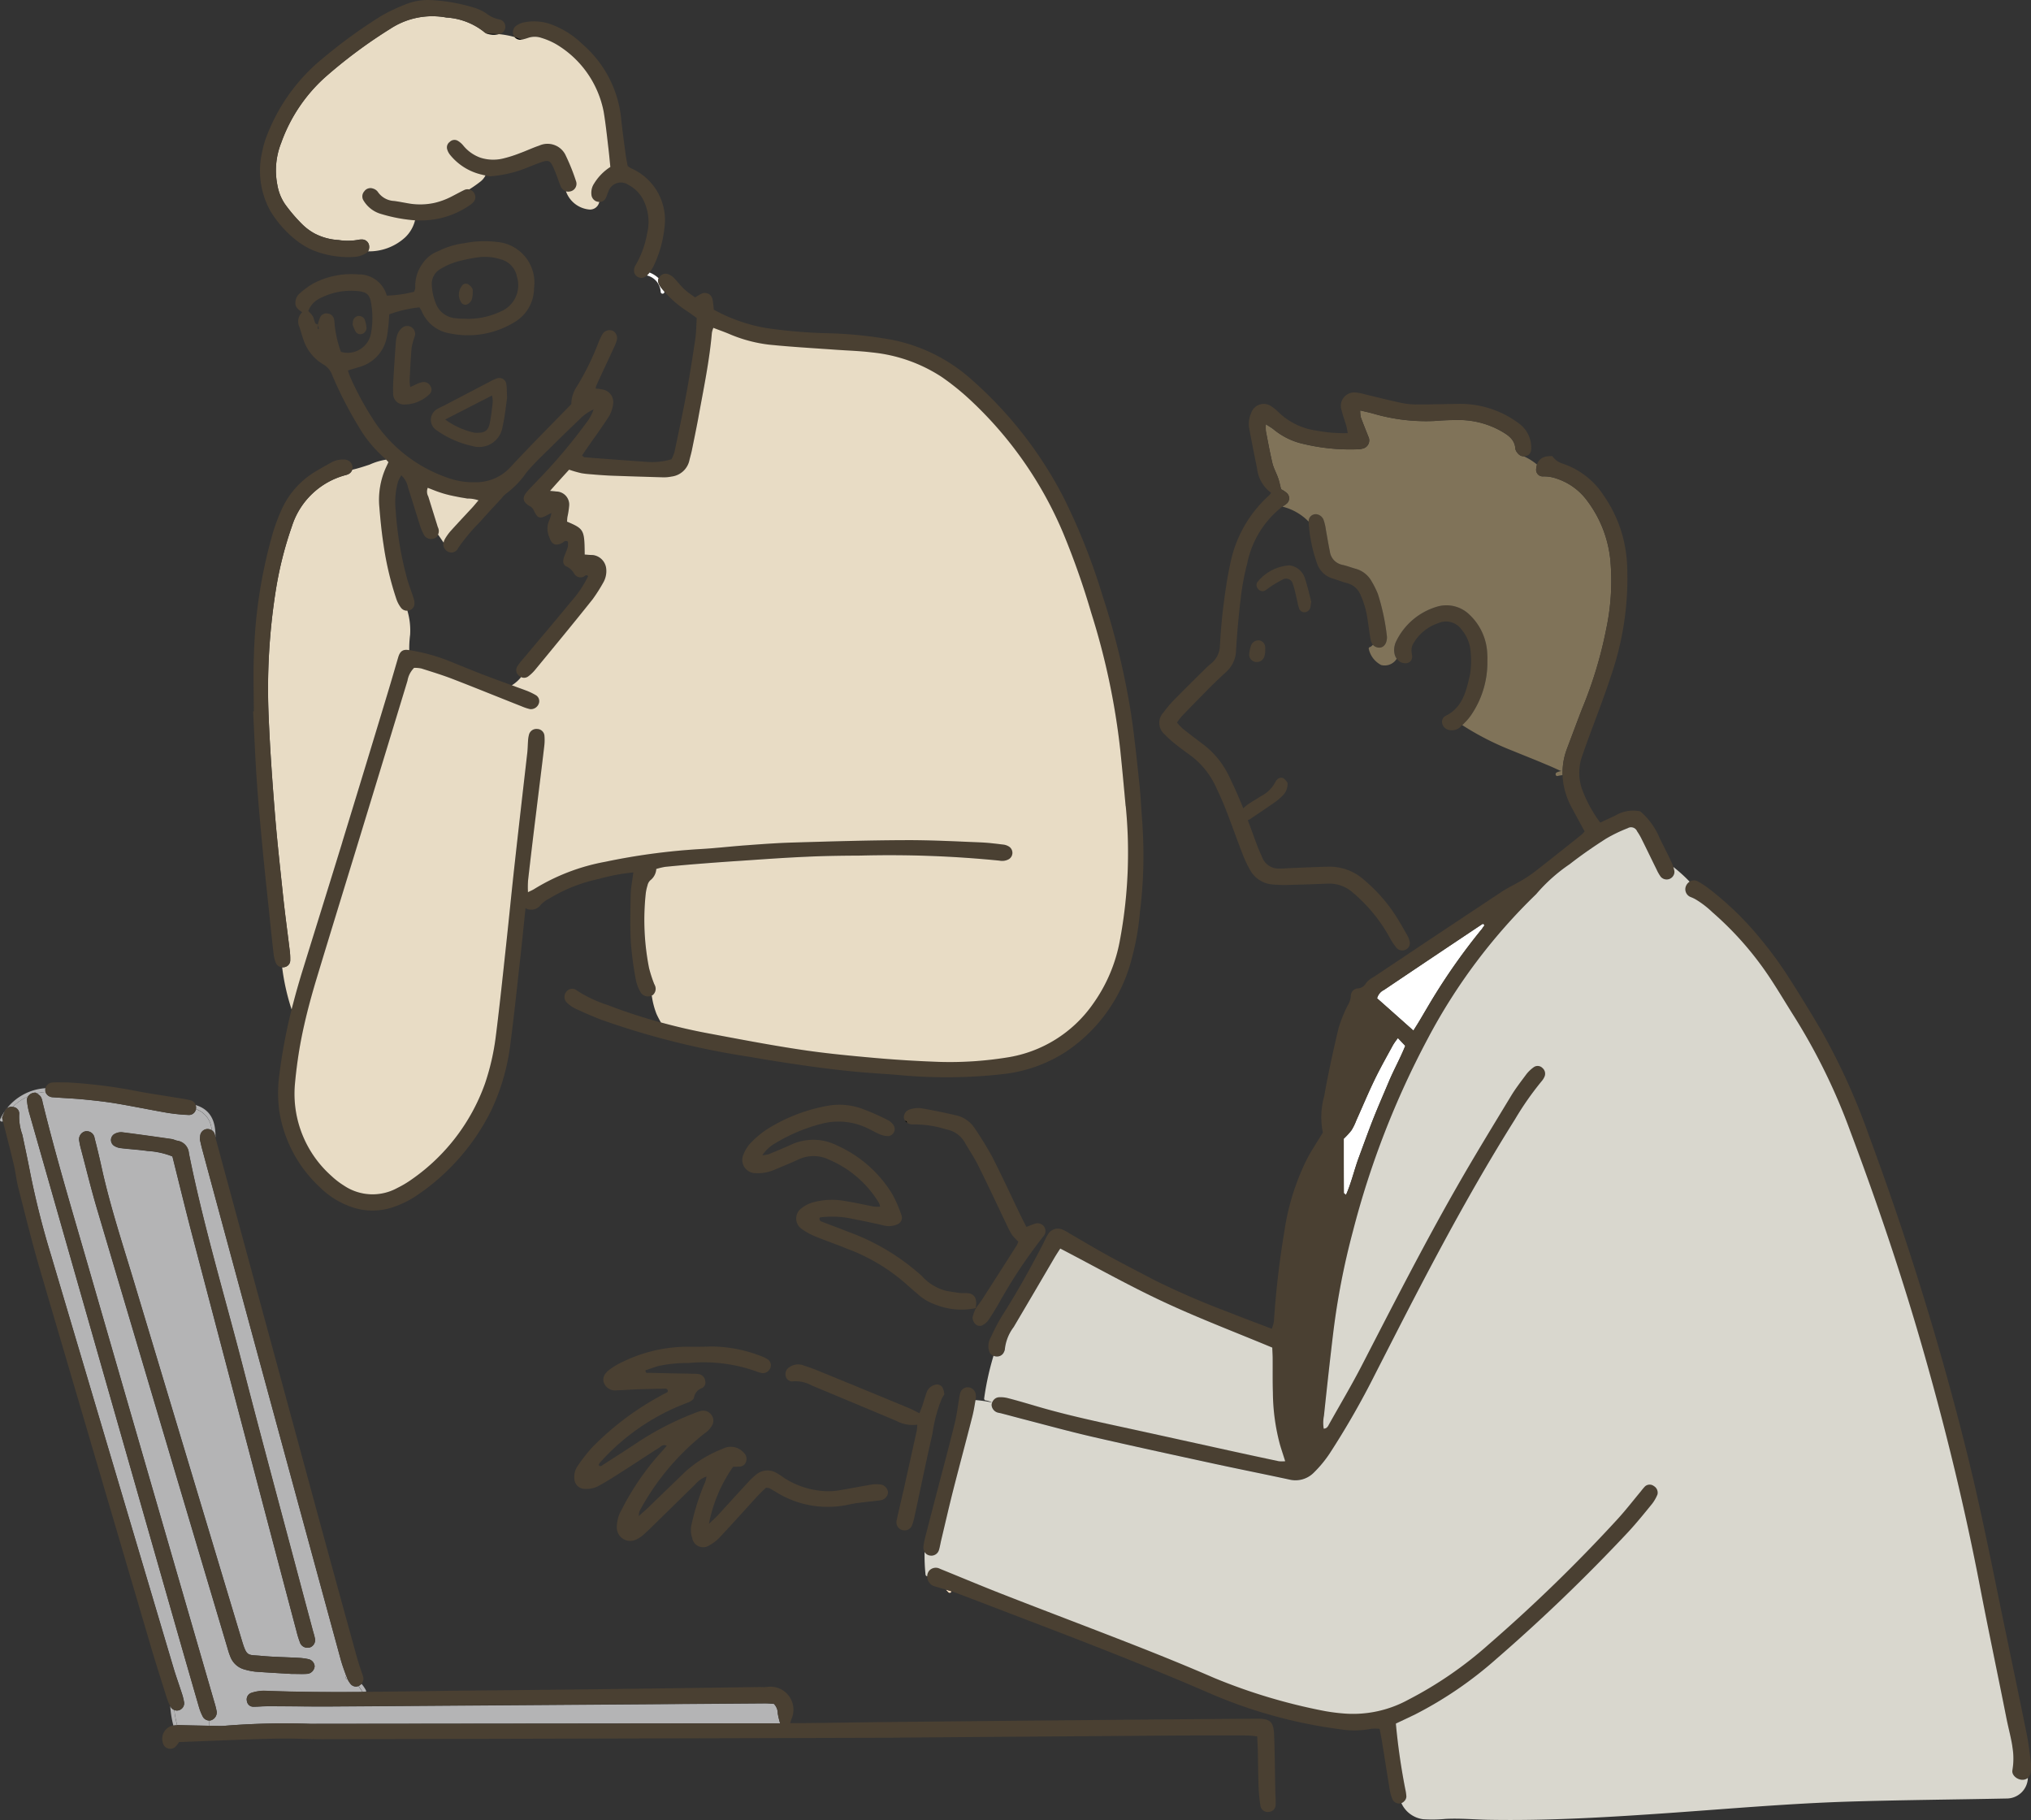 <svg id="グループ_818" data-name="グループ 818" xmlns="http://www.w3.org/2000/svg" xmlns:xlink="http://www.w3.org/1999/xlink" width="172.348" height="154.423" viewBox="0 0 172.348 154.423">
  <rect x="0" y="0" width="172.348" height="154.423" fill="#333333" stroke="none"/>
  <defs>
    <clipPath id="clip-path">
      <rect id="長方形_1242" data-name="長方形 1242" width="172.348" height="154.423" fill="none"/>
    </clipPath>
  </defs>
  <g id="グループ_792" data-name="グループ 792" clip-path="url(#clip-path)">
    <path id="パス_2905" data-name="パス 2905" d="M18.314,194.186l-.008.443q-1.351-.024-2.7-.059h-.018a8.831,8.831,0,0,1-.238-1.277.583.583,0,0,0,.416.013.63.63,0,0,0,.42-.646,4.7,4.7,0,0,0-.2-.8c-.232-.723-.492-1.437-.708-2.165Q10.08,172.22,4.9,154.744a71.808,71.808,0,0,1-1.782-7.024c-.206-1.085-.44-2.165-.667-3.245a4.539,4.539,0,0,1-.268-1.727.552.552,0,0,0-.449-.609.987.987,0,0,0-.1-.017,4.509,4.509,0,0,1,1.3-.888.545.545,0,0,0-.087.331,6,6,0,0,0,.232,1.213Q9.3,164.6,15.539,186.427q.94,3.29,1.892,6.575a4.6,4.6,0,0,0,.341.863.624.624,0,0,0,.543.321" transform="translate(-0.557 -48.202)" fill="#b4b4b5"/>
    <path id="パス_2906" data-name="パス 2906" d="M67.824,194.228c-.36,0-.7,0-1.044,0l-38.818.04a64.05,64.05,0,0,0-7.156.157,5.436,5.436,0,0,1-.725.02c-.238,0-.478-.008-.716-.014l.008-.443a.477.477,0,0,0,.165-.027.7.7,0,0,0,.468-.727,6.565,6.565,0,0,0-.2-.8Q14.473,174.014,9.144,155.6c-1.35-4.679-2.757-9.344-3.917-14.077a1.256,1.256,0,0,0-.165-.484,1.266,1.266,0,0,0-.327-.263,3.862,3.862,0,0,1,.742-.118.675.675,0,0,0,.613.446c.861.068,1.726.1,2.586.183.927.088,1.856.189,2.774.342,1.463.243,2.917.545,4.379.8a15.492,15.492,0,0,0,1.754.18.6.6,0,0,0,.657-.492,1.974,1.974,0,0,1,1.336,1.79.63.63,0,0,0-.973.468c-.01.067-.011.137-.024.317.055.232.124.569.214.9.1.361.2.724.294,1.085q2.164,8.01,4.332,16.017,3.544,13.046,7.1,26.088c.132.485.308.96.482,1.433a.166.166,0,0,0,.106.281h.008a2.011,2.011,0,0,0,.244.386.583.583,0,0,0,.665.188,2.863,2.863,0,0,1,.345.5c-2.785.02-5.57.006-8.355-.1a3.486,3.486,0,0,0-1.109.192.588.588,0,0,0-.339.686.55.55,0,0,0,.587.475c.415,0,.829-.047,1.243-.046,1.765,0,3.529.038,5.292.026q18.423-.126,36.845-.265c.27,0,.543.027.748.038a1.125,1.125,0,0,1,.331.815,6.866,6.866,0,0,0,.207.853m-39.945-6.44a.66.66,0,0,0,.454-.813c-.038-.2-.105-.4-.159-.6q-.577-2.153-1.151-4.307c-1.595-6.011-3.224-12.014-4.776-18.038-1.558-6.054-3.37-12.047-4.6-18.185a1.151,1.151,0,0,0-.97-1.059c-.169-.03-.327-.121-.5-.145-1.4-.2-2.8-.4-4.209-.577a1.125,1.125,0,0,0-.593.124.587.587,0,0,0-.076,1.022,1.339,1.339,0,0,0,.572.2c.754.092,1.514.131,2.267.24a6.737,6.737,0,0,1,2.111.464c.573,2.282,1.1,4.464,1.669,6.638Q21.4,166.038,24.9,179.322q.937,3.558,1.882,7.116a7.42,7.42,0,0,0,.274.889.668.668,0,0,0,.819.462m-.139,2.235a.7.7,0,0,0,.577-.645.666.666,0,0,0-.5-.595,5.277,5.277,0,0,0-.918-.118c-1.036-.059-2.076-.068-3.107-.166-1.188-.112-1.224.111-1.673-1.383q-4.539-15.14-9.106-30.27c-.983-3.276-2.063-6.525-2.792-9.871-.177-.811-.373-1.615-.58-2.417a.669.669,0,0,0-.848-.549.7.7,0,0,0-.445.831,5.345,5.345,0,0,0,.129.609c.451,1.7.866,3.416,1.366,5.105q5.533,18.683,11.1,37.357a5.684,5.684,0,0,0,.233.686,1.766,1.766,0,0,0,1.2,1.061,5.409,5.409,0,0,0,.913.184c1.069.079,2.14.134,3.049.189.576,0,.992.027,1.4-.009" transform="translate(-1.616 -48.004)" fill="#b4b4b5"/>
    <path id="パス_2907" data-name="パス 2907" d="M177.709,133.72l.621.657c-.422,1.059-.982,2.049-1.419,3.091s-.9,2.093-1.319,3.153-.8,2.134-1.194,3.2c-.39,1.05-.634,2.153-1.1,3.207-.1-.093-.182-.134-.182-.173-.007-1.519-.007-3.037-.007-4.6a6.379,6.379,0,0,0,.653-.711,4.859,4.859,0,0,0,.41-.835c.524-1.165,1.014-2.345,1.569-3.494.481-.994,1.028-1.954,1.555-2.924a6.484,6.484,0,0,1,.41-.576" transform="translate(-59.082 -45.637)" fill="#fff"/>
    <path id="パス_2908" data-name="パス 2908" d="M186.417,119.008c.179.134,0,.229-.047.327a1.585,1.585,0,0,1-.189.246,52.915,52.915,0,0,0-3.829,5.389c-.475.76-.92,1.539-1.379,2.307-.14.233-.287.462-.485.784-1.085-.962-2.087-1.854-3.083-2.738a1.09,1.09,0,0,1,.584-.711q4.159-2.8,8.329-5.577a.387.387,0,0,1,.1-.027" transform="translate(-60.546 -40.616)" fill="#fff"/>
    <path id="パス_2909" data-name="パス 2909" d="M246.438,188.943a.851.851,0,0,1-.257.606.684.684,0,0,1-.3.145.87.87,0,0,1-.231.013c-.428-.04-.856-.415-.784-.81a5.815,5.815,0,0,0,0-1.97c-.013-.138-.04-.277-.066-.415-.125-.672-.3-1.337-.435-2-.738-3.728-1.528-7.443-2.246-11.178-1.258-6.548-2.826-13.023-4.644-19.439-1.844-6.521-4-12.937-6.389-19.274a51.349,51.349,0,0,0-4.677-9.578c-.685-1.08-1.337-2.18-2.035-3.247a27.455,27.455,0,0,0-4.96-5.691,7.9,7.9,0,0,0-1.456-1.113,3.148,3.148,0,0,0-.4-.184.711.711,0,0,1-.336-1.041c0-.007,0-.007.007-.013a.88.88,0,0,1,.244-.25.7.7,0,0,1,.738,0,7.488,7.488,0,0,1,.863.566,26.426,26.426,0,0,1,4.585,4.492,31.788,31.788,0,0,1,2.022,2.753c1,1.535,1.95,3.1,2.885,4.677a55.433,55.433,0,0,1,4.124,9.044,253.169,253.169,0,0,1,8.214,26.506c1.061,4.222,1.93,8.491,2.8,12.753.79,3.853,1.607,7.707,2.385,11.567.178.883.263,1.779.362,2.45,0,.362.007.5-.007.632" transform="translate(-74.099 -38.701)" fill="#4a4032"/>
    <path id="パス_2910" data-name="パス 2910" d="M200.394,113.641a.584.584,0,0,1-.4.656c-.376.118-.532.4-.732.682a12.349,12.349,0,0,1-.914,1.125,54.115,54.115,0,0,1-7.919,6.994c-.413.308-.852.582-1.385.943a2.257,2.257,0,0,1,.532,2.807,13.285,13.285,0,0,1-.916,1.74c-1.643,2.763-3.313,5.509-4.942,8.279-.788,1.34-1.528,2.711-2.249,4.088-.529,1.009-.987,2.053-1.485,3.08a2.976,2.976,0,0,1-.361.618.577.577,0,0,1-.75.126.643.643,0,0,1-.366-.683,2.863,2.863,0,0,1,.235-.684c.348-.752.691-1.508,1.069-2.244,2.028-3.936,4.309-7.727,6.586-11.52.481-.8.973-1.593,1.432-2.4a7.551,7.551,0,0,0,.5-1.136.812.812,0,0,0-.213-.947,2.514,2.514,0,0,1-.463-.553,1.134,1.134,0,0,1,.234-1.5,5.172,5.172,0,0,1,.5-.361c.875-.617,1.761-1.217,2.626-1.848a44.1,44.1,0,0,0,6.152-5.556,6.408,6.408,0,0,0,1.185-1.562,1.677,1.677,0,0,1,.289-.426,1.1,1.1,0,0,1,1.134-.333.749.749,0,0,1,.622.62" transform="translate(-60.918 -38.558)"/>
    <path id="パス_2911" data-name="パス 2911" d="M187.513,82.774a7.914,7.914,0,0,1-1.429,4.571,4.246,4.246,0,0,1-.481.56c-.072.079-.145.152-.224.224s-.138.132-.2.2a1.072,1.072,0,0,1-.981.2.724.724,0,0,1-.527-.58.574.574,0,0,1,.31-.606c1.456-.725,1.746-2.141,2.062-3.511a7.279,7.279,0,0,0,.053-1.858,3.21,3.21,0,0,0-.738-1.9,1.63,1.63,0,0,0-2.029-.586,3.83,3.83,0,0,0-2.161,1.838,1.121,1.121,0,0,0-.092.494c-.007.171.059.343.053.507a.537.537,0,0,1-.4.54.9.9,0,0,1-.586-.079,1.095,1.095,0,0,1-.468-.58,1.632,1.632,0,0,1-.066-.481,1.722,1.722,0,0,1,.165-.692,5.615,5.615,0,0,1,3.438-2.944,2.8,2.8,0,0,1,2.78.659,4.814,4.814,0,0,1,1.522,3.406c.02.2.007.415.007.619" transform="translate(-61.297 -26.609)" fill="#4a4032"/>
    <path id="パス_2912" data-name="パス 2912" d="M175.238,76.642c.007.7-.428,1.054-.929.856a.654.654,0,0,1-.263-.184,1,1,0,0,1-.2-.461c-.1-.54-.165-1.093-.25-1.634a7.636,7.636,0,0,0-.626-2.187,1.673,1.673,0,0,0-1.146-.955c-.4-.105-.784-.263-1.179-.382a1.983,1.983,0,0,1-1.324-1.232,12.72,12.72,0,0,1-.731-3.537V66.86a.648.648,0,0,1,.1-.362.6.6,0,0,1,.711-.231.789.789,0,0,1,.435.389,4.1,4.1,0,0,1,.217.9c.112.613.211,1.225.336,1.831a1.328,1.328,0,0,0,1.067,1.14c.369.079.725.224,1.087.323a2.215,2.215,0,0,1,1.37,1.041A7.885,7.885,0,0,1,174.468,73a18.754,18.754,0,0,1,.771,3.643" transform="translate(-57.539 -22.605)" fill="#4a4032"/>
    <path id="パス_2913" data-name="パス 2913" d="M166.511,75.911c-.043.276-.052.38-.074.48a.517.517,0,0,1-.428.4.461.461,0,0,1-.51-.271,3.034,3.034,0,0,1-.153-.59c-.123-.5-.216-1.011-.385-1.5a.59.59,0,0,0-.9-.388,9.82,9.82,0,0,0-1.063.63,3.572,3.572,0,0,1-.419.294.459.459,0,0,1-.56-.128.479.479,0,0,1-.095-.569,3.8,3.8,0,0,1,2.73-1.445,1.564,1.564,0,0,1,1.306,1.051c.244.711.4,1.454.553,2.029" transform="translate(-55.243 -24.853)" fill="#4a4032"/>
    <path id="パス_2914" data-name="パス 2914" d="M191.96,71.388a35.829,35.829,0,0,1-2.068,6.831c-.435,1.126-.856,2.266-1.285,3.4a5.712,5.712,0,0,0-.343,1.574c-.013.2-.02.408-.013.619a2.325,2.325,0,0,0-.4.066c-.191.072-.27-.231-.086-.3a1.5,1.5,0,0,1,.415-.119.632.632,0,0,1-.184-.046c-.375-.178-.758-.349-1.146-.507-.935-.4-1.891-.771-2.832-1.159a24.023,24.023,0,0,1-4.282-2.18c.079-.072.152-.145.224-.224a4.245,4.245,0,0,0,.481-.56,7.914,7.914,0,0,0,1.429-4.571c0-.2.013-.415-.007-.619a4.814,4.814,0,0,0-1.522-3.406,2.8,2.8,0,0,0-2.78-.659,5.615,5.615,0,0,0-3.438,2.944,1.722,1.722,0,0,0-.165.692,1.632,1.632,0,0,0,.066.481,1.215,1.215,0,0,0,.152.29,1.2,1.2,0,0,1-1.317.534,2.033,2.033,0,0,1-1.047-1.337.144.144,0,0,1,.145-.2l.2-.178a.654.654,0,0,0,.263.184c.5.2.935-.152.929-.856a18.756,18.756,0,0,0-.771-3.643,7.885,7.885,0,0,0-.553-1.107,2.214,2.214,0,0,0-1.37-1.041c-.362-.1-.718-.244-1.087-.323a1.328,1.328,0,0,1-1.067-1.14c-.125-.606-.224-1.219-.336-1.831a4.1,4.1,0,0,0-.217-.9.79.79,0,0,0-.435-.389.6.6,0,0,0-.711.231.649.649,0,0,0-.1.362,4.651,4.651,0,0,0-2.226-1.271c.086-.059.171-.119.263-.171a.252.252,0,0,0,.059-.059c.007,0,.013-.007.02-.007a.6.6,0,0,0,.033-.916,2.358,2.358,0,0,0-.487-.323c-.092-.369-.152-.665-.25-.949-.145-.422-.375-.817-.481-1.245-.217-.909-.382-1.825-.56-2.74a4.184,4.184,0,0,1,0-.58c.257.171.468.283.646.428a6.03,6.03,0,0,0,2.187,1.153,17.059,17.059,0,0,0,5.033.54,1.213,1.213,0,0,0,.31-.046.716.716,0,0,0,.52-1.028c-.217-.547-.435-1.087-.639-1.64a2.545,2.545,0,0,1-.053-.58c.415.1.738.171,1.061.257a15.912,15.912,0,0,0,5.224.639c.586-.046,1.173-.079,1.765-.079a7.372,7.372,0,0,1,3.788.87c.632.356,1.284.725,1.331,1.587a.77.77,0,0,0,.2.356.644.644,0,0,0,.112.119.609.609,0,0,0,.408.145,4.814,4.814,0,0,1,1.113.7,1.9,1.9,0,0,0-.059.3.128.128,0,0,0-.007.053.559.559,0,0,0,.566.652,3.235,3.235,0,0,1,1.212.2,5.242,5.242,0,0,1,2.556,1.877,9.981,9.981,0,0,1,1.95,4.953,19.6,19.6,0,0,1-.336,5.882" transform="translate(-55.652 -18.042)" fill="#807359"/>
    <path id="パス_2915" data-name="パス 2915" d="M162.286,83.071c.011.1,0,.207,0,.4a2.352,2.352,0,0,1-.081.414.672.672,0,0,1-.741.432.626.626,0,0,1-.536-.656,2.92,2.92,0,0,1,.181-.8.672.672,0,0,1,.678-.374.614.614,0,0,1,.5.579" transform="translate(-54.923 -28.152)" fill="#4a4032"/>
    <path id="パス_2916" data-name="パス 2916" d="M180.9,55.392a.555.555,0,0,1-.4.553.828.828,0,0,1-.217.033.609.609,0,0,1-.408-.145.643.643,0,0,1-.112-.119.77.77,0,0,1-.2-.356c-.046-.863-.7-1.232-1.331-1.587a7.372,7.372,0,0,0-3.788-.87c-.593,0-1.179.033-1.765.079a15.912,15.912,0,0,1-5.224-.639c-.323-.086-.646-.158-1.061-.257a2.545,2.545,0,0,0,.053.58c.2.553.422,1.093.639,1.64a.716.716,0,0,1-.52,1.028,1.213,1.213,0,0,1-.31.046,17.058,17.058,0,0,1-5.033-.54,6.03,6.03,0,0,1-2.187-1.153c-.178-.145-.389-.257-.646-.428a4.191,4.191,0,0,0,0,.58c.178.916.343,1.831.56,2.74.105.428.336.823.481,1.245.1.283.158.58.25.949a2.358,2.358,0,0,1,.487.323.6.6,0,0,1-.033.916c-.007,0-.013.007-.02.007a.252.252,0,0,1-.059.059c-.092.053-.178.112-.263.171a8.124,8.124,0,0,0-2.984,4.828,21.268,21.268,0,0,0-.573,3.155c-.171,1.41-.29,2.826-.375,4.235a2.514,2.514,0,0,1-.777,1.752c-.428.4-.863.8-1.278,1.212-.856.856-1.7,1.726-2.543,2.6a6.615,6.615,0,0,0-.415.54,4.582,4.582,0,0,0,.487.514c.566.455,1.146.889,1.726,1.331a7.3,7.3,0,0,1,2.114,2.523c.441.9.856,1.811,1.232,2.74.02.059.046.119.066.171a4.377,4.377,0,0,1,.468-.382c.343-.231.7-.428,1.047-.659a2.745,2.745,0,0,0,1.219-1.212.5.5,0,0,1,.125-.165.449.449,0,0,1,.553-.132,1.476,1.476,0,0,1,.343.375,1.349,1.349,0,0,1-.356,1.034,4.343,4.343,0,0,1-.692.606c-.7.494-1.416.968-2.128,1.449a1,1,0,0,1-.191.092c.277.738.54,1.476.817,2.213.125.323.27.639.408.955a1.484,1.484,0,0,0,1.482.935c.31.007.619-.026.929-.04,1.067-.04,2.141-.092,3.215-.119a4.4,4.4,0,0,1,3.03,1.14,13.456,13.456,0,0,1,2.5,2.767c.408.6.758,1.238,1.12,1.864a2.051,2.051,0,0,1,.231.573.608.608,0,0,1-.257.652.157.157,0,0,1-.072.04.645.645,0,0,1-.764-.125,5.016,5.016,0,0,1-.58-.856,13.4,13.4,0,0,0-2.51-3.28c-.2-.191-.4-.382-.619-.56a3.034,3.034,0,0,0-2.088-.777c-1.067.04-2.141.086-3.215.105a12.146,12.146,0,0,1-1.548-.033,2.389,2.389,0,0,1-1.91-1.265,9.866,9.866,0,0,1-.613-1.311c-.487-1.258-.935-2.529-1.423-3.781-.277-.711-.593-1.4-.922-2.088a6.849,6.849,0,0,0-2.108-2.523c-.389-.29-.784-.566-1.159-.87a9.322,9.322,0,0,1-1.008-.9,1.275,1.275,0,0,1-.086-1.864,9.261,9.261,0,0,1,.869-1.034c.8-.817,1.607-1.614,2.417-2.417.244-.244.494-.487.758-.7a2,2,0,0,0,.738-1.535c.066-1.107.152-2.207.29-3.307.158-1.232.329-2.47.6-3.676a10.541,10.541,0,0,1,3.294-5.751.9.9,0,0,0,.152-.217,2.954,2.954,0,0,1-1.186-2.075q-.346-1.67-.659-3.353a2.23,2.23,0,0,1,.158-1.324,1.125,1.125,0,0,1,1.785-.527,3.669,3.669,0,0,1,.553.461A5.732,5.732,0,0,0,162.7,53.8a12.272,12.272,0,0,0,2.641.211c-.046-.244-.072-.435-.125-.619-.125-.435-.29-.856-.389-1.291a1.139,1.139,0,0,1,1.271-1.522,3.9,3.9,0,0,1,.711.145c1.008.237,2.009.494,3.017.711a6.494,6.494,0,0,0,1.337.145c1.14.007,2.279-.033,3.419-.046a8.306,8.306,0,0,1,5.408,1.752,2.528,2.528,0,0,1,.916,2.1" transform="translate(-50.972 -17.263)" fill="#4a4032"/>
    <path id="パス_2917" data-name="パス 2917" d="M185.453,93.607a3.227,3.227,0,0,0-.171-.441c-.323-.692-.678-1.364-1.008-2.049a5.878,5.878,0,0,0-1.627-2.226,2.933,2.933,0,0,0-2.1.356c-.435.2-.863.4-1.291.6a11.006,11.006,0,0,1-1.581-2.938,4.26,4.26,0,0,1-.007-2.549c.145-.428.29-.85.448-1.278.678-1.877,1.423-3.748,2.042-5.652a25.388,25.388,0,0,0,1.37-9.6,11.158,11.158,0,0,0-1.963-5.711,6.679,6.679,0,0,0-3.537-2.74,1.618,1.618,0,0,1-.837-.626,3.132,3.132,0,0,0-.474.026.988.988,0,0,0-.83.692,1.9,1.9,0,0,0-.059.3.128.128,0,0,0-.007.053.559.559,0,0,0,.566.652,3.235,3.235,0,0,1,1.212.2,5.242,5.242,0,0,1,2.556,1.877,9.981,9.981,0,0,1,1.95,4.954,19.6,19.6,0,0,1-.336,5.882,35.829,35.829,0,0,1-2.068,6.831c-.435,1.126-.856,2.266-1.285,3.4a5.713,5.713,0,0,0-.343,1.574c-.013.2-.02.408-.013.619a6.1,6.1,0,0,0,.072.764,6.648,6.648,0,0,0,.777,2.134c.336.632.685,1.265,1.021,1.884a2.023,2.023,0,0,1-.244.263c-1.324,1.061-2.648,2.114-3.985,3.155a10.008,10.008,0,0,1-1.12.744c-.56.336-1.159.613-1.7.968q-3.923,2.6-7.819,5.2-1.531,1.028-3.063,2.042a1.9,1.9,0,0,0-.632.52.83.83,0,0,1-.652.428.645.645,0,0,0-.626.692,1.829,1.829,0,0,1-.27.771,11.427,11.427,0,0,0-.771,1.917c-.455,1.91-.876,3.84-1.219,5.777a6.524,6.524,0,0,0-.112,3.076c-.507.843-1.021,1.588-1.416,2.385a20.288,20.288,0,0,0-1.838,5.922,76,76,0,0,0-.9,7.727,3.543,3.543,0,0,1-.178.619c-1.252-.487-2.45-.922-3.636-1.4a67.157,67.157,0,0,1-6.363-2.753c-1.284-.678-2.582-1.337-3.853-2.035-1.12-.613-2.213-1.271-3.32-1.91a3.645,3.645,0,0,0-.54-.3.981.981,0,0,0-1.317.441c-.007.007-.013.013-.013.02-.053.086-.1.178-.145.27-.092.184-.178.375-.277.56-1.067,2.055-2.193,4.077-3.445,6.034a15.175,15.175,0,0,0-.79,1.482l-.158.336a.785.785,0,0,0-.053.105,1.452,1.452,0,0,0-.086,1.014.625.625,0,0,0,.369.422.738.738,0,0,0,.237.059h.079a.625.625,0,0,0,.58-.4.583.583,0,0,0,.066-.2,3.766,3.766,0,0,1,.751-1.9q1.769-2.994,3.524-5.994c.072-.112.145-.231.217-.343s.145-.224.211-.323c2.951,1.535,5.816,3.149,8.781,4.532,3,1.4,6.106,2.576,9.209,3.873.007.3.033.613.033.916.007.968-.013,1.943.02,2.911a17.5,17.5,0,0,0,.6,4.407c.125.428.27.85.441,1.4a3.309,3.309,0,0,1-.52,0c-1.416-.3-2.839-.606-4.249-.916-3-.659-6-1.324-9-1.976-2.562-.553-5.125-1.113-7.641-1.871-.692-.2-1.39-.408-2.088-.586a2.446,2.446,0,0,0-.817-.079.634.634,0,0,0-.4.211.743.743,0,0,0-.145.237.9.9,0,0,0-.04.191.734.734,0,0,0,.013.112.725.725,0,0,0,.435.52c.132.053.277.059.408.1.665.171,1.331.356,2,.527,1.9.494,3.8,1.014,5.718,1.456,3.294.758,6.6,1.476,9.907,2.194,2.259.494,4.525.942,6.785,1.429a2.189,2.189,0,0,0,2.095-.606,10.147,10.147,0,0,0,1.317-1.594,69.712,69.712,0,0,0,3.867-6.745c1.245-2.431,2.483-4.868,3.748-7.285,2.549-4.874,5.2-9.69,8.128-14.347a25.54,25.54,0,0,1,2.259-3.228,1.5,1.5,0,0,0,.224-.349.626.626,0,0,0-.145-.751.571.571,0,0,0-.758-.079,3.058,3.058,0,0,0-.6.566c-.455.613-.922,1.212-1.317,1.864-1.574,2.6-3.168,5.2-4.67,7.839-2.813,4.927-5.388,9.979-7.99,15.019-.869,1.686-1.844,3.32-2.773,4.98-.092.165-.165.382-.468.4a3.085,3.085,0,0,1,.02-1.1c.244-2.3.494-4.6.771-6.9a62.706,62.706,0,0,1,1.686-8.748,73.853,73.853,0,0,1,6.37-16.382,48.532,48.532,0,0,1,9.176-12.219,14.175,14.175,0,0,1,2.852-2.549c.975-.764,2.009-1.476,3.056-2.147a12.4,12.4,0,0,1,1.858-.9.556.556,0,0,1,.8.263,5.207,5.207,0,0,1,.415.718c.415.83.817,1.673,1.232,2.51a3.654,3.654,0,0,0,.356.626.662.662,0,0,0,1.153-.3.585.585,0,0,0,.007-.184c-.026-.119-.053-.231-.086-.343m-24.161,18.279c-.441,1.047-.9,2.088-1.317,3.149s-.8,2.134-1.2,3.2c-.389,1.047-.632,2.154-1.093,3.208-.105-.092-.184-.132-.184-.171-.007-1.522-.007-3.037-.007-4.6a6.292,6.292,0,0,0,.652-.711,4.686,4.686,0,0,0,.408-.837c.527-1.166,1.014-2.345,1.574-3.491.481-.995,1.028-1.956,1.555-2.925a5.178,5.178,0,0,1,.408-.573c.25.263.415.435.619.652-.422,1.061-.981,2.049-1.416,3.1m7.99-13.115a1.318,1.318,0,0,1-.184.244,52.206,52.206,0,0,0-3.834,5.388c-.474.764-.916,1.541-1.377,2.312-.138.231-.29.461-.487.784-1.08-.962-2.082-1.858-3.083-2.74a1.091,1.091,0,0,1,.586-.711q4.16-2.8,8.326-5.579c.026-.013.066-.013.105-.026.178.138,0,.231-.053.329" transform="translate(-43.461 -20.053)" fill="#4a4032"/>
    <path id="パス_2918" data-name="パス 2918" d="M152.318,178.877a3.311,3.311,0,0,1-.52,0c-1.416-.3-2.839-.606-4.249-.916-3-.659-6-1.324-9-1.976-2.562-.553-5.125-1.113-7.641-1.871-.692-.2-1.39-.408-2.088-.586a2.445,2.445,0,0,0-.817-.079.634.634,0,0,0-.4.211.742.742,0,0,0-.145.237l-.026-.013a1.617,1.617,0,0,0-.494-.165.16.16,0,0,1-.152-.2,23.739,23.739,0,0,1,.79-3.59.738.738,0,0,0,.237.059h.079a.625.625,0,0,0,.58-.4.583.583,0,0,0,.066-.2,3.766,3.766,0,0,1,.751-1.9q1.769-2.994,3.524-5.994c.072-.112.145-.231.217-.343s.145-.224.211-.323c2.951,1.535,5.816,3.149,8.781,4.532,3,1.4,6.106,2.576,9.209,3.873.007.3.033.613.033.916.007.968-.013,1.943.02,2.911a17.5,17.5,0,0,0,.6,4.407c.125.428.27.85.441,1.4" transform="translate(-43.268 -54.892)" fill="#d9d7ce"/>
    <path id="パス_2919" data-name="パス 2919" d="M128.443,153.31a.6.6,0,0,1-.132.257.091.091,0,0,1-.02.026,43,43,0,0,0-3.867,5.83c-.27.448-.534.9-.83,1.317a.6.6,0,0,1-.119.138,1.036,1.036,0,0,1-.25.2c-.033.02-.059.04-.092.059a.523.523,0,0,1-.659-.125.777.777,0,0,1-.2-.553,3.348,3.348,0,0,1,.283-.764h-.007c.04-.053.079-.105.119-.165.079-.1.152-.2.231-.31.1-.138.191-.27.283-.415.955-1.482,1.9-2.964,2.846-4.453a2.837,2.837,0,0,0,.125-.3,4.25,4.25,0,0,1-.553-.593,8.574,8.574,0,0,1-.474-.916c-.79-1.653-1.561-3.307-2.378-4.947-.336-.678-.771-1.311-1.146-1.97a2.265,2.265,0,0,0-1.561-1.093,8.911,8.911,0,0,0-2.852-.422c-.033,0-.066-.007-.105-.007a.773.773,0,0,1-.382-.145c.013-.086-.066-.145-.152-.151a.577.577,0,0,1-.112-.27.7.7,0,0,1,.5-.7,2.306,2.306,0,0,1,.916-.112c1.014.171,2.029.382,3.037.619a2.543,2.543,0,0,1,1.574,1.113,28.772,28.772,0,0,1,1.508,2.47c.83,1.634,1.594,3.294,2.391,4.947.145.3.31.606.474.929.283-.105.534-.217.79-.29a.7.7,0,0,1,.725.283.716.716,0,0,1,.086.52" transform="translate(-39.739 -48.704)" fill="#4a4032"/>
    <path id="パス_2920" data-name="パス 2920" d="M125.718,168.495a.3.3,0,0,1-.025.027.192.192,0,0,1,.017-.026h.008" transform="translate(-42.898 -57.506)"/>
    <path id="パス_2921" data-name="パス 2921" d="M125.706,168.5a.183.183,0,0,0-.017.025l-.008.01c0-.01,0-.021,0-.03l.022,0" transform="translate(-42.894 -57.507)"/>
    <path id="パス_2922" data-name="パス 2922" d="M122.328,204.911a.154.154,0,0,1-.26.079c-.071-.074-.14-.148-.209-.223.157.046.314.093.47.144" transform="translate(-41.589 -69.885)" fill="#fbe1c3"/>
    <path id="パス_2923" data-name="パス 2923" d="M181.423,192.062a3.351,3.351,0,0,1-.461.8c-.652.8-1.3,1.614-2.009,2.371a149.394,149.394,0,0,1-11.211,10.79A32.989,32.989,0,0,1,160.9,210.7c-.553.277-1.113.534-1.68.8a54.946,54.946,0,0,0,.8,5.566,3.939,3.939,0,0,1,.092.613.573.573,0,0,1-.165.389.66.66,0,0,1-.257.184.237.237,0,0,1-.072.026.627.627,0,0,1-.685-.343,3.63,3.63,0,0,1-.231-.79c-.224-1.364-.435-2.734-.659-4.1-.053-.343-.125-.678-.2-1.087a3.048,3.048,0,0,0-.692-.013,7.483,7.483,0,0,1-2.681.04,41.119,41.119,0,0,1-11.231-3.129c-4.723-2.042-9.512-3.919-14.32-5.757-2.319-.883-4.637-1.785-6.963-2.661q-.227-.089-.454-.158c-.158-.053-.316-.1-.468-.145-.257-.072-.507-.138-.758-.217a1.929,1.929,0,0,1-.389-.132.912.912,0,0,1-.441-.8.744.744,0,0,1,.1-.375.549.549,0,0,1,.086-.119.75.75,0,0,1,.9-.138c1.759.711,3.5,1.449,5.276,2.141,3.728,1.456,7.476,2.865,11.2,4.328,2.279.9,4.552,1.818,6.8,2.793a48.371,48.371,0,0,0,9.308,2.793,15.8,15.8,0,0,0,1.851.231,9.742,9.742,0,0,0,5.289-1.173,32.92,32.92,0,0,0,6.9-4.756,133.543,133.543,0,0,0,10.856-10.559c.7-.764,1.331-1.588,2-2.385a4.837,4.837,0,0,1,.336-.4.589.589,0,0,1,.764-.033.648.648,0,0,1,.3.711" transform="translate(-40.768 -65.264)" fill="#4a4032"/>
    <path id="パス_2924" data-name="パス 2924" d="M123.414,179.578c-.013.066-.026.132-.033.2-.02.092-.033.191-.053.3-.059.362-.132.758-.231,1.14-.527,2.075-1.087,4.143-1.614,6.212-.356,1.4-.678,2.819-1.014,4.229-.066.27-.105.547-.184.81a.673.673,0,0,1-.79.494.48.48,0,0,1-.138-.04.608.608,0,0,1-.3-.264.713.713,0,0,1-.092-.474,5.646,5.646,0,0,1,.125-.665c.026-.112.053-.217.079-.329,0-.007,0-.013.007-.013q.514-2.006,1.041-4.012c.468-1.8.955-3.6,1.4-5.415.119-.481.2-.975.27-1.469l.04-.237a.446.446,0,0,1,.013-.092c.013-.079.026-.151.04-.231a.578.578,0,0,0,.013-.105,3.32,3.32,0,0,1,.112-.507.674.674,0,0,1,.758-.4.7.7,0,0,1,.534.566,2.228,2.228,0,0,1,.02.3" transform="translate(-40.6 -60.988)" fill="#4a4032"/>
    <path id="パス_2925" data-name="パス 2925" d="M212.726,187.216a1.8,1.8,0,0,1-1.8,1.752c-4.453.092-8.925.125-13.385.263-5.033.158-10.072.6-15.1.955-5.184.362-10.381.685-15.585.586-1.186-.026-2.378-.138-3.564-.072a11.994,11.994,0,0,1-1.884.026,2.357,2.357,0,0,1-1.844-1.364.659.659,0,0,0,.257-.184.573.573,0,0,0,.165-.389,3.937,3.937,0,0,0-.092-.613,54.945,54.945,0,0,1-.8-5.566c.566-.27,1.126-.527,1.68-.8a32.988,32.988,0,0,0,6.837-4.677,149.394,149.394,0,0,0,11.211-10.79c.7-.758,1.357-1.568,2.009-2.371a3.353,3.353,0,0,0,.461-.8.648.648,0,0,0-.3-.711.589.589,0,0,0-.764.033,4.832,4.832,0,0,0-.336.4c-.665.8-1.3,1.62-2,2.385a133.535,133.535,0,0,1-10.856,10.559,32.919,32.919,0,0,1-6.9,4.756,9.742,9.742,0,0,1-5.289,1.173,15.791,15.791,0,0,1-1.851-.231,48.372,48.372,0,0,1-9.308-2.793c-2.246-.975-4.519-1.9-6.8-2.793-3.728-1.462-7.476-2.872-11.2-4.328-1.772-.692-3.518-1.429-5.276-2.141a.75.75,0,0,0-.9.138.547.547,0,0,0-.086.119.744.744,0,0,0-.1.375c-.007,0-.02-.007-.026-.007a.16.16,0,0,1-.119-.152,15.547,15.547,0,0,1-.079-1.91.608.608,0,0,0,.3.264.479.479,0,0,0,.138.04.673.673,0,0,0,.79-.494c.079-.264.119-.54.184-.81.336-1.41.659-2.826,1.014-4.229.527-2.068,1.087-4.137,1.614-6.212.1-.382.171-.777.231-1.14.02-.105.033-.2.053-.3a9.918,9.918,0,0,1,1.377.2l.026.013a.893.893,0,0,0-.04.191.735.735,0,0,0,.013.112.725.725,0,0,0,.435.52c.132.053.277.059.408.1.665.171,1.331.356,2,.527,1.9.494,3.8,1.014,5.718,1.456,3.294.758,6.6,1.476,9.907,2.194,2.259.494,4.525.942,6.785,1.429a2.188,2.188,0,0,0,2.095-.606,10.146,10.146,0,0,0,1.317-1.594,69.713,69.713,0,0,0,3.867-6.745c1.245-2.431,2.483-4.868,3.748-7.285,2.549-4.874,5.2-9.69,8.128-14.347a25.54,25.54,0,0,1,2.259-3.228,1.5,1.5,0,0,0,.224-.349.626.626,0,0,0-.145-.751.571.571,0,0,0-.758-.079,3.058,3.058,0,0,0-.6.566c-.454.613-.922,1.212-1.317,1.864-1.574,2.6-3.168,5.2-4.67,7.839-2.813,4.927-5.388,9.979-7.99,15.019-.869,1.686-1.844,3.32-2.773,4.98-.092.165-.165.382-.468.4a3.085,3.085,0,0,1,.02-1.1c.244-2.3.494-4.6.771-6.9a62.7,62.7,0,0,1,1.686-8.748,73.854,73.854,0,0,1,6.37-16.382A48.532,48.532,0,0,1,171,112.235a14.176,14.176,0,0,1,2.852-2.549c.975-.764,2.009-1.476,3.056-2.147a12.41,12.41,0,0,1,1.858-.9.556.556,0,0,1,.8.263,5.2,5.2,0,0,1,.415.718c.415.83.817,1.673,1.232,2.51a3.654,3.654,0,0,0,.356.626.662.662,0,0,0,1.153-.3.586.586,0,0,0,.007-.184c-.026-.119-.053-.231-.086-.343a12.972,12.972,0,0,1,1.377,1.245.879.879,0,0,0-.244.25c-.007.007-.007.007-.007.013a.711.711,0,0,0,.336,1.041,3.149,3.149,0,0,1,.4.184,7.9,7.9,0,0,1,1.456,1.113,27.455,27.455,0,0,1,4.96,5.691c.7,1.067,1.35,2.167,2.035,3.247a51.349,51.349,0,0,1,4.677,9.578c2.385,6.337,4.545,12.753,6.389,19.274,1.818,6.416,3.386,12.891,4.644,19.439.718,3.735,1.508,7.45,2.246,11.178.132.665.31,1.331.435,2,.026.138.053.277.066.415a5.816,5.816,0,0,1,0,1.97c-.073.4.356.771.784.81a.871.871,0,0,0,.231-.013.684.684,0,0,0,.3-.145" transform="translate(-40.643 -36.368)" fill="#d9d7ce"/>
    <path id="パス_2926" data-name="パス 2926" d="M116.612,144.379a.143.143,0,0,1,.153.151.668.668,0,0,1-.153-.151" transform="translate(-39.799 -49.275)"/>
    <path id="パス_2927" data-name="パス 2927" d="M115.477,159.077v.026a3.559,3.559,0,0,1-.053.455,5.964,5.964,0,0,1-3.406-.3,4.329,4.329,0,0,1-1.423-.823c-.336-.3-.692-.586-1.021-.889a15.953,15.953,0,0,0-5.033-3.023c-.9-.369-1.811-.678-2.707-1.047a5.642,5.642,0,0,1-1.173-.646,1.069,1.069,0,0,1-.059-1.713,2.8,2.8,0,0,1,.988-.527,6.068,6.068,0,0,1,2.773-.119c.817.125,1.627.316,2.437.468a3.371,3.371,0,0,0,.52.007,1.348,1.348,0,0,0-.1-.323,9.1,9.1,0,0,0-4.242-3.669,3,3,0,0,0-2.6-.007c-.692.323-1.4.6-2.095.9a3.622,3.622,0,0,1-1.515.257,1.125,1.125,0,0,1-1.034-1.607,3.068,3.068,0,0,1,.534-.883,8.174,8.174,0,0,1,1.41-1.205,14.365,14.365,0,0,1,5.382-2.055,5.69,5.69,0,0,1,2.661.257,19.993,19.993,0,0,1,2.187.955c.026.013.053.026.086.04a1.284,1.284,0,0,1,.408.349.362.362,0,0,1,.046.059.6.6,0,0,1-.408.942,1.709,1.709,0,0,1-.7-.132c-.349-.138-.678-.336-1.021-.5a5.653,5.653,0,0,0-3.926-.422,14.637,14.637,0,0,0-4,1.68,3.215,3.215,0,0,0-1.067,1,2.981,2.981,0,0,0,.54-.086c.639-.264,1.278-.527,1.9-.81a4.476,4.476,0,0,1,3.9.066,10.494,10.494,0,0,1,4.736,4.209,11.874,11.874,0,0,1,.731,1.706.6.6,0,0,1-.336.771,1.782,1.782,0,0,1-1.212.092c-.975-.231-1.956-.422-2.938-.619a8.189,8.189,0,0,0-2.437-.053.241.241,0,0,0,.158.356c.771.3,1.548.586,2.319.889a19,19,0,0,1,6.179,3.728,4.127,4.127,0,0,0,2.1,1.265c.369.066.744.125,1.113.171.244.026.487-.007.725.026a.691.691,0,0,1,.646.573,1.044,1.044,0,0,1,.02.211" transform="translate(-32.636 -48.562)" fill="#4a4032"/>
    <path id="パス_2928" data-name="パス 2928" d="M114.659,178.232a.151.151,0,0,1-.013.092.006.006,0,0,0-.007.007c-.059.092-.119.191-.171.283a11.878,11.878,0,0,0-.8,2.971c-.534,2.319-1.008,4.657-1.515,6.989a5.477,5.477,0,0,1-.217.8,1.311,1.311,0,0,1-.066.138.679.679,0,0,1-.244.231.717.717,0,0,1-.527.059.687.687,0,0,1-.494-.58.91.91,0,0,1,.007-.231.426.426,0,0,1,.026-.086c.138-.652.3-1.3.441-1.95.026-.1.046-.2.072-.3s.046-.191.066-.283q.563-2.529,1.12-5.059c.02-.1.013-.2.033-.454a2.946,2.946,0,0,1-1.778-.323c-2.385-1.008-4.776-2-7.167-3a2.865,2.865,0,0,0-1.587-.356.555.555,0,0,1-.626-.428.662.662,0,0,1-.026-.158.635.635,0,0,1,.059-.31.709.709,0,0,1,.31-.329,1.3,1.3,0,0,1,1.093-.152c.356.132.725.237,1.074.382q3.972,1.62,7.944,3.267c.283.119.553.27.889.435.072-.191.165-.4.237-.613.132-.389.237-.79.382-1.179a.976.976,0,0,1,.665-.606.559.559,0,0,1,.652.178,1.581,1.581,0,0,1,.171.566" transform="translate(-34.532 -59.977)" fill="#4a4032"/>
    <path id="パス_2929" data-name="パス 2929" d="M100.6,185.85a.761.761,0,0,1-.053.211.78.78,0,0,1-.646.435c-.619.079-1.232.138-1.851.217-.277.033-.54.092-.81.145a8.281,8.281,0,0,1-6.166-1.087c-.178-.1-.356-.211-.534-.31a1.618,1.618,0,0,0-.3-.033c-.224.217-.5.474-.751.744-1.028,1.126-2.042,2.259-3.083,3.373a3.7,3.7,0,0,1-.962.764.94.94,0,0,1-1.456-.626,2.045,2.045,0,0,1-.059-1.126,20.575,20.575,0,0,1,1.041-3.353,2.069,2.069,0,0,0,.231-.738,2.3,2.3,0,0,0-.968.685c-1.14,1.107-2.273,2.226-3.412,3.34-.323.31-.639.632-.975.922a2.4,2.4,0,0,1-.606.4,1.139,1.139,0,0,1-1.647-1.093,2.978,2.978,0,0,1,.428-1.475,22.335,22.335,0,0,1,3.274-4.776c.184-.191.349-.4.534-.606-.323-.165-.5.072-.678.184-1.087.685-2.147,1.4-3.228,2.082-.58.375-1.166.744-1.772,1.08a2.191,2.191,0,0,1-1.291.31.879.879,0,0,1-.869-.856,1.612,1.612,0,0,1,.277-1.087,13.729,13.729,0,0,1,1.205-1.548,24.287,24.287,0,0,1,5.856-4.42c.178-.105.362-.191.547-.29a.171.171,0,0,0,.04-.092c.007-.191-.132-.217-.27-.211-.8.013-1.587.033-2.385.059-.553.02-1.1.072-1.653.079a1.018,1.018,0,0,1-1.1-.606c-.171-.422.013-.837.553-1.212a6.276,6.276,0,0,1,1.08-.619,12.568,12.568,0,0,1,5.4-1.258c.659.013,1.311.007,1.97-.02a11.746,11.746,0,0,1,4.255.79,2.912,2.912,0,0,1,.646.31.607.607,0,0,1,.224.665.37.37,0,0,1-.026.079.683.683,0,0,1-.151.217.655.655,0,0,1-.507.2,2.117,2.117,0,0,1-.494-.138,13.333,13.333,0,0,0-5.816-.718,11.231,11.231,0,0,0-2.569.263c-.356.112-.711.237-1.047.349.007.316.191.211.29.217,1.278.033,2.556.053,3.834.079a2.863,2.863,0,0,1,.415.033.657.657,0,0,1,.527.566.535.535,0,0,1-.277.619,1,1,0,0,0-.672.81c-.033.171-.329.349-.534.422a18.678,18.678,0,0,0-7.457,5.1.97.97,0,0,0-.105.184c.158.217.29.04.408-.033.988-.632,1.983-1.265,2.958-1.917a25.137,25.137,0,0,1,4.5-2.338c.257-.1.514-.211.777-.283a.838.838,0,0,1,.922.323.785.785,0,0,1,.072.876,1.821,1.821,0,0,1-.613.672,21.088,21.088,0,0,0-5.559,6.633,1.866,1.866,0,0,0-.059.408c.31-.277.534-.468.751-.672q1.6-1.551,3.208-3.1a10.182,10.182,0,0,1,3.168-1.937,1.461,1.461,0,0,1,1.8.349.705.705,0,0,1,.171.764.593.593,0,0,1-.56.4l-.534.02a12.514,12.514,0,0,0-2.049,4.835c.349-.336.553-.507.731-.7.843-.916,1.673-1.838,2.523-2.753a6.389,6.389,0,0,1,.744-.718,1.488,1.488,0,0,1,1.746-.138,4.619,4.619,0,0,1,.613.4,7.117,7.117,0,0,0,3.61,1.14,5.715,5.715,0,0,0,1.331-.119c.817-.132,1.634-.3,2.45-.435a2.616,2.616,0,0,1,.718-.026.748.748,0,0,1,.725.626.532.532,0,0,1,.007.105" transform="translate(-25.249 -59.19)" fill="#4a4032"/>
    <path id="パス_2930" data-name="パス 2930" d="M84.821,36.742a.158.158,0,0,1-.316,0,1.523,1.523,0,0,0-1.178-1.393,2.735,2.735,0,0,0,.225-.249,2.383,2.383,0,0,1,.781.492c-.121.26-.009.553.363.985.041.047.08.093.123.139a.159.159,0,0,1,0,.025" transform="translate(-28.439 -11.979)" fill="#fff"/>
    <path id="パス_2931" data-name="パス 2931" d="M78.933,20.3a9.934,9.934,0,0,1-.9,3.182,2.977,2.977,0,0,1-.369.58,2.081,2.081,0,0,1-.224.25.751.751,0,0,0-.072.072.635.635,0,0,1-1-.329.845.845,0,0,1,.1-.58,8.039,8.039,0,0,0,.995-2.707,4.1,4.1,0,0,0-.217-2.641,2.93,2.93,0,0,0-1.37-1.5,1.114,1.114,0,0,0-1.7.58c-.092.184-.132.4-.237.573a.577.577,0,0,1-.534.3.405.405,0,0,1-.086-.007A.723.723,0,0,1,73.1,18a.682.682,0,0,1-.343-.455,1.425,1.425,0,0,1,.191-.995,4.382,4.382,0,0,1,1.4-1.443c-.053-.507-.1-1.054-.165-1.594-.125-1.028-.231-2.062-.4-3.083a8.546,8.546,0,0,0-4.051-5.751A6.034,6.034,0,0,0,68.5,4.152a1.76,1.76,0,0,0-1.12-.007,4.975,4.975,0,0,1-.593.165H66.78a3.716,3.716,0,0,0-.573-.231.46.46,0,0,1-.086-.158.691.691,0,0,1,.191-.758,1.744,1.744,0,0,1,.639-.31,4.319,4.319,0,0,1,2.147.079A7.444,7.444,0,0,1,71.99,4.7a9.608,9.608,0,0,1,3.261,6.179c.105,1.034.244,2.055.382,3.083.046.375.125.744.184,1.061a1.706,1.706,0,0,0,.323.211A4.79,4.79,0,0,1,78.933,20.3" transform="translate(-22.553 -0.941)" fill="#4a4032"/>
    <path id="パス_2932" data-name="パス 2932" d="M74.7,89.253a.776.776,0,0,1,.7.751.7.7,0,0,1-1.4-.011.737.737,0,0,1,.7-.74" transform="translate(-25.257 -30.461)"/>
    <path id="パス_2933" data-name="パス 2933" d="M109.943,80.624c-.105-1.173-.145-2.352-.27-3.518-.211-2-.415-3.992-.711-5.974a64.806,64.806,0,0,0-2.411-9.966,53.232,53.232,0,0,0-3.32-8.372,34.147,34.147,0,0,0-7.661-9.861,14.319,14.319,0,0,0-6.837-3.485,35.317,35.317,0,0,0-5.77-.573,42.958,42.958,0,0,1-4.953-.435,14.126,14.126,0,0,1-4.453-1.561,7.73,7.73,0,0,0-.105-.863.663.663,0,0,0-.968-.474,4.416,4.416,0,0,0-.507.3c-.244-.171-.448-.3-.632-.455a3.454,3.454,0,0,1-.461-.415c-.217-.224-.415-.468-.626-.7-.455-.487-.916-.58-1.238-.244a.871.871,0,0,0-.138.191c-.119.263-.007.553.362.988.046.046.086.092.125.138a8.62,8.62,0,0,0,1.8,1.581c.316.2.613.428.942.665-.04.626-.04,1.212-.125,1.792-.231,1.535-.468,3.076-.751,4.6-.31,1.667-.665,3.32-1.014,4.98a3.419,3.419,0,0,1-.25.606,5.643,5.643,0,0,1-2.121.224c-1.759-.125-3.518-.25-5.276-.389-.046,0-.092-.072-.2-.151.152-.217.3-.435.448-.652.613-.876,1.245-1.746,1.825-2.641a2.754,2.754,0,0,0,.369-1.061,1.088,1.088,0,0,0-.863-1.238,4.484,4.484,0,0,0-.626-.086,1.962,1.962,0,0,1,.092-.323c.507-1.1,1.021-2.193,1.528-3.287a3.328,3.328,0,0,0,.178-.487.705.705,0,0,0-.323-.8.717.717,0,0,0-.9.29,5.993,5.993,0,0,0-.349.751,22.391,22.391,0,0,1-1.838,3.715,2.717,2.717,0,0,0-.448,1.462c-1.779,1.831-3.517,3.57-5.184,5.368a3.947,3.947,0,0,1-2.951,1.258,6.423,6.423,0,0,1-2.444-.408,12.282,12.282,0,0,1-5.948-4.486,25.866,25.866,0,0,1-2.253-4.077,4.693,4.693,0,0,1-.171-.514c.323-.1.613-.184.909-.277a3.252,3.252,0,0,0,2.378-2.5c.072-.336.105-.685.145-1.028.033-.3.046-.606.072-.955a10.606,10.606,0,0,1,2.562-.593c.086.152.152.237.191.329a3.135,3.135,0,0,0,2.431,1.89,7.546,7.546,0,0,0,5.395-.935,3.361,3.361,0,0,0,1.706-2.918,3.457,3.457,0,0,0-3.142-3.913,8.72,8.72,0,0,0-2.78.105,6.811,6.811,0,0,0-2.174.659,2.77,2.77,0,0,0-1.364,1.067,3.234,3.234,0,0,0-.619,2.029c.02.092-.046.2-.092.362a10.7,10.7,0,0,1-2.325.329,2.447,2.447,0,0,0-2.417-1.8,6.941,6.941,0,0,0-3.61.665c-.066.033-.138.066-.2.105a.355.355,0,0,0-.086.046,6.661,6.661,0,0,0-1.08.8,1.033,1.033,0,0,0-.362.83c.007.362.25.547.58.764a1.064,1.064,0,0,0-.257,1.205c.138.389.237.8.382,1.186a3.8,3.8,0,0,0,1.673,2.042,1.7,1.7,0,0,1,.758.935A33.511,33.511,0,0,0,43.42,46.8a10.578,10.578,0,0,0,2.161,2.641,1.34,1.34,0,0,1,.171.165c.066.066.125.138.2.217a.786.786,0,0,0-.053.105c-.046.1-.086.191-.132.283a6.652,6.652,0,0,0-.586,3.438c.086,1.067.191,2.134.356,3.195A26.187,26.187,0,0,0,46.6,61.376a2.616,2.616,0,0,0,.428.817.648.648,0,0,0,1.1-.171,1.073,1.073,0,0,0-.026-.593c-.158-.534-.369-1.047-.527-1.574a29.015,29.015,0,0,1-1.008-5.915,6.371,6.371,0,0,1,.2-2.47,4.067,4.067,0,0,1,.27-.534,1.844,1.844,0,0,1,.573,1.028c.349,1.08.678,2.174,1.028,3.261a4.216,4.216,0,0,0,.375.843.709.709,0,0,0,.935.165.537.537,0,0,0,.165-.158.693.693,0,0,0,.092-.566c-.026-.1-.072-.191-.105-.29-.257-.823-.514-1.647-.771-2.477A.861.861,0,0,1,49.283,52c.277.105.553.224.837.323.263.092.527.178.79.244.3.079.606.138.909.2.27.059.547.092.817.145a2.761,2.761,0,0,1,.955.152c-.211.244-.356.428-.514.6-.613.659-1.232,1.317-1.831,1.983a4.083,4.083,0,0,0-.356.461,2.206,2.206,0,0,0-.178.3.7.7,0,0,0,.257.988.621.621,0,0,0,.889-.277,15.782,15.782,0,0,1,1.858-2.226c.613-.7,1.258-1.377,1.89-2.068a1.519,1.519,0,0,1,.283-.3,7.713,7.713,0,0,0,1.765-1.818c.7-.85,1.528-1.6,2.312-2.385.738-.731,1.482-1.449,2.233-2.167a3.83,3.83,0,0,1,1.159-.81,3.768,3.768,0,0,1-.646,1.173A45.317,45.317,0,0,1,58.7,51.272c-.329.356-.678.692-.995,1.061-.415.487-.369.843.178,1.186a.808.808,0,0,1,.408.4c.31.692.514.738,1.179.369a2.733,2.733,0,0,1,.31-.151,2.962,2.962,0,0,1-.158.56,1.725,1.725,0,0,0-.013,1.5c.191.613.52.764,1.074.481.145-.072.244-.263.494-.119a1.51,1.51,0,0,1-.007.455c-.086.3-.224.58-.323.869-.125.349-.079.672.244.8a1.5,1.5,0,0,1,.639.626.62.62,0,0,0,.731.25c.138-.04.25-.257.435-.066a9.371,9.371,0,0,1-1.436,2.141c-1.344,1.634-2.707,3.241-4.064,4.855a5.975,5.975,0,0,0-.507.652.607.607,0,0,0,.171.83.805.805,0,0,0,.191.112.592.592,0,0,0,.573-.092,3.4,3.4,0,0,0,.527-.494c1.647-2,3.3-4,4.921-6.027a13.853,13.853,0,0,0,.942-1.489,1.946,1.946,0,0,0,.211-1.107,1.3,1.3,0,0,0-1.14-1.159c-.231,0-.461-.026-.685-.04-.02-2.1-.053-2.174-1.5-2.793.013-.119.013-.257.033-.389a7.448,7.448,0,0,0,.145-.922,1.112,1.112,0,0,0-1.093-1.245c-.125-.02-.257-.026-.527-.053.586-.672,1.113-1.252,1.62-1.8a10.077,10.077,0,0,0,1.047.3c.369.066.751.086,1.133.119.481.04.968.072,1.449.092,1.449.053,2.9.1,4.354.138a3.274,3.274,0,0,0,.718-.066,1.764,1.764,0,0,0,1.508-1.39c.059-.27.138-.534.2-.8.178-.883.362-1.759.527-2.641.441-2.45.962-4.888,1.179-7.371a2.016,2.016,0,0,1,.125-.415c.474.184.9.329,1.3.5a12.187,12.187,0,0,0,3.386.922c1.858.191,3.722.3,5.586.428,1.067.079,2.141.105,3.2.237A13.161,13.161,0,0,1,92.9,42.6a21.369,21.369,0,0,1,2.345,1.877,32.825,32.825,0,0,1,7.97,11.389,66.018,66.018,0,0,1,2.371,6.745,60.575,60.575,0,0,1,2.464,11.646c.165,1.581.31,3.162.455,4.749a40.323,40.323,0,0,1-.494,11.363,13.369,13.369,0,0,1-2.279,5.4,10.933,10.933,0,0,1-7.378,4.565,30.427,30.427,0,0,1-5.685.362q-2.855-.1-5.7-.356c-2.062-.184-4.13-.382-6.179-.7-2.622-.4-5.237-.9-7.845-1.39a47.838,47.838,0,0,1-8.366-2.358,11.135,11.135,0,0,1-2.615-1.225.619.619,0,0,0-.922.092.675.675,0,0,0-.138.593.629.629,0,0,0,.165.3.224.224,0,0,0,.04.04,2.723,2.723,0,0,0,.758.52c.718.329,1.449.652,2.194.935A68.36,68.36,0,0,0,76.7,100.293c1.627.29,3.267.54,4.907.771q1.956.277,3.913.468c1.205.119,2.411.178,3.616.277a42.914,42.914,0,0,0,9.011-.072,12.294,12.294,0,0,0,5.23-1.851,13.48,13.48,0,0,0,5.645-7.931,21.989,21.989,0,0,0,.7-3.979,38.619,38.619,0,0,0,.211-7.351M50.37,33.427a5.6,5.6,0,0,1,1.311-.593,13.555,13.555,0,0,1,1.917-.4,4.385,4.385,0,0,1,1.844.165,1.886,1.886,0,0,1,1.416,1.5A2.407,2.407,0,0,1,55.5,37.024a6.424,6.424,0,0,1-3.076.626,6.011,6.011,0,0,1-.751-.04,1.959,1.959,0,0,1-1.719-1.3,4.679,4.679,0,0,1-.323-1.508,1.439,1.439,0,0,1,.738-1.377m-8.458,7.022a9.862,9.862,0,0,1-.527-2.286,2.61,2.61,0,0,0-.059-.514.632.632,0,0,0-.527-.441.59.59,0,0,0-.626.283,3.136,3.136,0,0,0-.211.665l.007.007v.053c.026.092.059.184.086.283a.649.649,0,0,0-.112.013c.007-.1.013-.2.026-.3a.094.094,0,0,1-.013-.04c0-.007.007-.013.007-.02-.079-.04-.191-.066-.217-.125-.092-.184-.112-.4-.211-.58a1.955,1.955,0,0,0-.283-.343c-.033-.033-.066-.072-.1-.105A1.924,1.924,0,0,1,39.982,36a2.8,2.8,0,0,1,.4-.2,5.732,5.732,0,0,1,2.925-.5c.837.072,1.08.323,1.192,1.153a7.2,7.2,0,0,1-.02,2.378,2.012,2.012,0,0,1-2.562,1.627" transform="translate(-12.987 -10.606)" fill="#4a4032"/>
    <path id="パス_2934" data-name="パス 2934" d="M66.848,5a.641.641,0,0,1-.574-.231A3.567,3.567,0,0,1,66.848,5" transform="translate(-22.619 -1.626)"/>
    <path id="パス_2935" data-name="パス 2935" d="M60.951,102.463a.665.665,0,0,1-.439.642.794.794,0,0,1-.2.047c-.137.007-.276,0-.415,0a.453.453,0,0,1-.008.053c-.81-.169-1.636-.285-2.427-.514-2.09-.606-4.2-1.126-6.321-1.6a2.088,2.088,0,0,1-.4-.113.666.666,0,0,1-.413-.756.729.729,0,0,1,.777-.544,2.59,2.59,0,0,1,.4.1c1.571.406,3.141.808,4.71,1.219a21.033,21.033,0,0,0,3.851.777,1.743,1.743,0,0,1,.5.124.594.594,0,0,1,.381.566" transform="translate(-17.172 -34.018)"/>
    <path id="パス_2936" data-name="パス 2936" d="M61.915,49.249c.045.3.034.618.058,1.147-.1.674-.184,1.571-.386,2.44a2.007,2.007,0,0,1-2.555,1.632,8.239,8.239,0,0,1-3.01-1.317,1.052,1.052,0,0,1,.09-1.858c.147-.088.309-.153.462-.232q1.921-1,3.845-2.008a4.266,4.266,0,0,1,.651-.306.6.6,0,0,1,.846.5m-1.159,1.482a2.8,2.8,0,0,0-.061-.549L56.72,52.218a6.7,6.7,0,0,0,2.442,1.11,1.321,1.321,0,0,0,.307.016c.6,0,.9-.186,1.028-.784s.188-1.217.259-1.829" transform="translate(-18.943 -16.623)" fill="#4a4032"/>
    <path id="パス_2937" data-name="パス 2937" d="M63.733,4.372a1.763,1.763,0,0,1-1.045-.052c.321,0,.68.017,1.045.052" transform="translate(-21.395 -1.474)"/>
    <path id="パス_2938" data-name="パス 2938" d="M68.147,22.359a.8.8,0,0,1-.119.033.7.7,0,0,1-.349-.007.762.762,0,0,1-.461-.455c-.158-.375-.277-.777-.435-1.159-.455-1.113-.494-1.126-1.581-.718-.481.184-.962.389-1.449.56a10.63,10.63,0,0,1-2.529.5c-.125-.026-.25-.046-.375-.072-.1-.02-.191-.04-.29-.066a4.849,4.849,0,0,1-2.714-1.686,1.335,1.335,0,0,1-.237-.448.575.575,0,0,1,.211-.646.564.564,0,0,1,.672-.1,1.778,1.778,0,0,1,.468.4,3.3,3.3,0,0,0,1.469,1.041,3.562,3.562,0,0,0,1.871.079,10.742,10.742,0,0,0,1.482-.468c.547-.2,1.08-.455,1.634-.639a1.7,1.7,0,0,1,2.266.883,17.149,17.149,0,0,1,.843,2.108.658.658,0,0,1-.375.863" transform="translate(-19.652 -6.151)" fill="#4a4032"/>
    <path id="パス_2939" data-name="パス 2939" d="M60.254,36.947c.065.1.025.262.033.4a1.879,1.879,0,0,1-.1.595.827.827,0,0,1-.432.372.439.439,0,0,1-.494-.276,1.184,1.184,0,0,1,.067-1.256.426.426,0,0,1,.516-.227,1.015,1.015,0,0,1,.413.395" transform="translate(-20.173 -12.466)" fill="#4a4032"/>
    <path id="パス_2940" data-name="パス 2940" d="M53.833,47.124a.535.535,0,0,1-.126.665,3.093,3.093,0,0,1-2.159.856.914.914,0,0,1-.907-.947,12.8,12.8,0,0,1,.032-1.348q.088-1.5.2-3a2.423,2.423,0,0,1,.152-.7,1.443,1.443,0,0,1,.356-.493.673.673,0,0,1,1.1.688,5.919,5.919,0,0,0-.27.987c-.085.931-.123,1.864-.173,2.8a4.31,4.31,0,0,0,.057.532c.312-.144.492-.235.681-.311a1.57,1.57,0,0,1,.393-.112.631.631,0,0,1,.662.395" transform="translate(-17.281 -14.323)" fill="#4a4032"/>
    <path id="パス_2941" data-name="パス 2941" d="M56.075,25.45a1.849,1.849,0,0,1-.4.316,7.259,7.259,0,0,1-3.992,1.212c-.178,0-.356,0-.527-.007-.112-.007-.224-.013-.329-.026a13.232,13.232,0,0,1-2.51-.5,2.551,2.551,0,0,1-1.535-1.159.646.646,0,0,1,.066-.771.637.637,0,0,1,.738-.237.772.772,0,0,1,.408.277,1.771,1.771,0,0,0,1.39.777c.441.059.883.152,1.324.224a5.684,5.684,0,0,0,2.141-.072,6.234,6.234,0,0,0,1.456-.553c.336-.171.665-.356,1.008-.52a.638.638,0,0,1,.823.2.63.63,0,0,1-.059.843" transform="translate(-15.932 -8.274)" fill="#4a4032"/>
    <path id="パス_2942" data-name="パス 2942" d="M62.522,16.319a1.425,1.425,0,0,0-.191.995.682.682,0,0,0,.343.455.723.723,0,0,0,.224.066.405.405,0,0,0,.086.007.8.8,0,0,1-.916.639,2.327,2.327,0,0,1-1.91-1.535.7.7,0,0,0,.349.007.8.8,0,0,0,.119-.033A.658.658,0,0,0,61,16.056a17.148,17.148,0,0,0-.843-2.108,1.7,1.7,0,0,0-2.266-.883c-.553.184-1.087.441-1.634.639a10.742,10.742,0,0,1-1.482.468,3.562,3.562,0,0,1-1.871-.079,3.3,3.3,0,0,1-1.469-1.041,1.778,1.778,0,0,0-.468-.4.564.564,0,0,0-.672.1.575.575,0,0,0-.211.646,1.335,1.335,0,0,0,.237.448,4.849,4.849,0,0,0,2.714,1.686c.1.026.191.046.29.066a1.5,1.5,0,0,1-.461.547,10.854,10.854,0,0,1-.916.639.662.662,0,0,0-.441.059c-.343.165-.672.349-1.008.52a6.234,6.234,0,0,1-1.456.553,5.684,5.684,0,0,1-2.141.072c-.441-.072-.883-.165-1.324-.224a1.771,1.771,0,0,1-1.39-.777.772.772,0,0,0-.408-.277.637.637,0,0,0-.738.237.646.646,0,0,0-.066.771,2.551,2.551,0,0,0,1.535,1.159,13.232,13.232,0,0,0,2.51.5c.105.013.217.02.329.026a2.983,2.983,0,0,1-.817,1.429,4.522,4.522,0,0,1-3.182,1.205.607.607,0,0,0,.105-.323.749.749,0,0,0-.02-.244.608.608,0,0,0-.626-.441,1.064,1.064,0,0,0-.2.013,5.049,5.049,0,0,1-1.752.033,4.964,4.964,0,0,1-2.042-.56,4.733,4.733,0,0,1-1.028-.764,13.691,13.691,0,0,1-1.475-1.726,4.111,4.111,0,0,1-.646-1.62,6.343,6.343,0,0,1,.323-3.57,13.639,13.639,0,0,1,3.7-5.546,41.8,41.8,0,0,1,5.566-4.143A6.494,6.494,0,0,1,50.014,2.2a5.673,5.673,0,0,1,3.142,1.179,1.036,1.036,0,0,0,.27.184,1.743,1.743,0,0,0,1.041.046,7.162,7.162,0,0,1,1.317.244.647.647,0,0,0,.573.231h.007a4.975,4.975,0,0,0,.593-.165,1.761,1.761,0,0,1,1.12.007,6.034,6.034,0,0,1,1.232.527A8.546,8.546,0,0,1,63.359,10.2c.171,1.021.277,2.055.4,3.083.066.54.112,1.087.165,1.594a4.382,4.382,0,0,0-1.4,1.443" transform="translate(-12.13 -0.711)" fill="#e8dcc5"/>
    <path id="パス_2943" data-name="パス 2943" d="M46.6,41.694a.542.542,0,0,1-.4.533.461.461,0,0,1-.53-.222,3.722,3.722,0,0,1-.248-.56c.017-.171.022-.24.032-.308a.524.524,0,0,1,.391-.429.538.538,0,0,1,.6.289,2.937,2.937,0,0,1,.157.7" transform="translate(-15.499 -13.887)" fill="#4a4032"/>
    <path id="パス_2944" data-name="パス 2944" d="M46.808,217.453a.156.156,0,0,1,.013.123l-.3,0a2.9,2.9,0,0,0-.345-.5.411.411,0,0,0,.082-.038.673.673,0,0,0,.174-.147,3.067,3.067,0,0,1,.381.555" transform="translate(-15.758 -74.025)" fill="#b4b4b5"/>
    <path id="パス_2945" data-name="パス 2945" d="M44.706,216.162H44.7a.166.166,0,0,1-.105-.281c.017.044.033.09.05.134s.04.1.063.147" transform="translate(-15.203 -73.678)" fill="#b4b4b5"/>
    <path id="パス_2946" data-name="パス 2946" d="M31.6,188.739a.66.66,0,0,1-.455.814.668.668,0,0,1-.818-.462,7.545,7.545,0,0,1-.275-.889q-.944-3.558-1.881-7.116-3.5-13.285-6.985-26.568c-.569-2.174-1.1-4.356-1.669-6.638a6.738,6.738,0,0,0-2.112-.464c-.752-.109-1.512-.148-2.266-.24a1.339,1.339,0,0,1-.572-.2.587.587,0,0,1,.076-1.022,1.122,1.122,0,0,1,.593-.124c1.405.177,2.807.375,4.209.577.169.024.328.115.5.145a1.151,1.151,0,0,1,.97,1.059c1.231,6.138,3.043,12.131,4.6,18.185,1.552,6.025,3.181,12.027,4.775,18.038q.573,2.155,1.151,4.307c.054.2.122.4.159.6" transform="translate(-4.881 -49.768)" fill="#4a4032"/>
    <path id="パス_2947" data-name="パス 2947" d="M30.185,191.1a.7.7,0,0,1-.577.645c-.412.036-.828.01-1.4.01-.908-.055-1.979-.111-3.049-.19a5.4,5.4,0,0,1-.913-.184,1.765,1.765,0,0,1-1.2-1.061,5.686,5.686,0,0,1-.233-.686q-5.552-18.678-11.1-37.357c-.5-1.689-.914-3.4-1.366-5.1a5.387,5.387,0,0,1-.129-.609.7.7,0,0,1,.445-.831.669.669,0,0,1,.848.549c.207.8.4,1.607.58,2.417.729,3.346,1.809,6.6,2.792,9.871q4.539,15.137,9.106,30.27c.449,1.493.485,1.271,1.673,1.383,1.032.1,2.07.107,3.106.166a5.289,5.289,0,0,1,.918.118.667.667,0,0,1,.5.595" transform="translate(-3.484 -49.728)" fill="#4a4032"/>
    <path id="パス_2948" data-name="パス 2948" d="M54.324,2.276a.642.642,0,0,1-.474.613c-.02,0-.046.007-.072.007-.362-.033-.725-.046-1.041-.046a1.036,1.036,0,0,1-.27-.184,5.673,5.673,0,0,0-3.142-1.179,6.494,6.494,0,0,0-4.756.955A41.8,41.8,0,0,0,39,6.584a13.639,13.639,0,0,0-3.7,5.546,6.343,6.343,0,0,0-.323,3.57,4.111,4.111,0,0,0,.646,1.62A13.692,13.692,0,0,0,37.1,19.047a4.733,4.733,0,0,0,1.028.764,4.964,4.964,0,0,0,2.042.56,5.049,5.049,0,0,0,1.752-.033,1.064,1.064,0,0,1,.2-.013.608.608,0,0,1,.626.441.749.749,0,0,1,.02.244.607.607,0,0,1-.105.323.4.4,0,0,1-.171.158,2.148,2.148,0,0,1-.869.3,8.069,8.069,0,0,1-3.6-.547c-.105-.046-.211-.092-.316-.145a6.556,6.556,0,0,1-1.225-.79,9.3,9.3,0,0,1-2.1-2.411,7.04,7.04,0,0,1-.692-5.019,7.818,7.818,0,0,1,.441-1.482,15.735,15.735,0,0,1,4.8-6.528A43.33,43.33,0,0,1,43.877,1.3,16.073,16.073,0,0,1,45.833.379,5.07,5.07,0,0,1,48.066.01,14.867,14.867,0,0,1,51.821.7a4.253,4.253,0,0,1,.837.4,2.67,2.67,0,0,0,1.205.56.292.292,0,0,1,.1.033.641.641,0,0,1,.362.58" transform="translate(-11.441 0)" fill="#4a4032"/>
    <path id="パス_2949" data-name="パス 2949" d="M97.831,101.464a1.162,1.162,0,0,1-.8.125,94.363,94.363,0,0,0-11.817-.428c-1.522.007-3.043.026-4.565.1-1.831.079-3.656.211-5.487.336-1.238.079-2.483.171-3.722.27-.929.072-1.858.158-2.786.25a6.329,6.329,0,0,0-.744.178,1.311,1.311,0,0,1-.507.962.823.823,0,0,0-.237.435,3.7,3.7,0,0,0-.151.711,21.046,21.046,0,0,0,.283,6.3,11.075,11.075,0,0,0,.408,1.278c.02.066.059.125.086.191a.69.69,0,0,1-.2.837.737.737,0,0,1-1-.237,3.335,3.335,0,0,1-.408-1.054,28.826,28.826,0,0,1-.428-3.182c-.072-1.344-.04-2.7-.013-4.044.013-.613.145-1.225.224-1.9a17.1,17.1,0,0,0-2.964.56,13.391,13.391,0,0,0-4.209,1.68,2.518,2.518,0,0,0-.665.487,1,1,0,0,1-1.311.31c-.145,1.377-.27,2.681-.415,3.985-.145,1.265-.277,2.529-.422,3.794-.013.1-.02.2-.033.31-.125,1.107-.257,2.207-.4,3.313a18.357,18.357,0,0,1-1.64,5.757,18.729,18.729,0,0,1-6.277,7.186,8.282,8.282,0,0,1-2.035,1.014,5.415,5.415,0,0,1-3.847-.125,7.049,7.049,0,0,1-2.411-1.588,11.164,11.164,0,0,1-3.406-6.383,11.416,11.416,0,0,1-.02-3,46.06,46.06,0,0,1,1.061-5.691l.158-.593c.211-.81.441-1.614.685-2.417,1.153-3.728,2.319-7.457,3.465-11.185q1.946-6.343,3.86-12.693c.3-.988.586-1.983.876-2.971.152-.514.389-.7.9-.619a15.751,15.751,0,0,1,3.195.843c1.061.422,2.114.863,3.175,1.271.955.362,1.923.711,2.885,1.067.2.072.408.145.613.224a5.416,5.416,0,0,1,.929.435.589.589,0,0,1,.224.731.709.709,0,0,1-.744.441,4.26,4.26,0,0,1-.692-.231c-1.956-.771-3.906-1.568-5.869-2.325-.869-.336-1.759-.606-2.648-.889a2.712,2.712,0,0,0-.619-.053,2.012,2.012,0,0,0-.56,1.093q-2.174,7.144-4.354,14.281c-1.133,3.7-2.273,7.4-3.392,11.1-.369,1.232-.711,2.477-.995,3.728-.184.8-.343,1.607-.474,2.417-.145.922-.263,1.851-.343,2.78a9.315,9.315,0,0,0,3.1,7.707,6.778,6.778,0,0,0,1.067.823,4.352,4.352,0,0,0,4.532.2,8.758,8.758,0,0,0,1.245-.744,16.752,16.752,0,0,0,6.192-8.115,20.266,20.266,0,0,0,.922-4.038c.132-1.028.25-2.062.369-3.1.171-1.508.329-3.017.494-4.532.257-2.371.487-4.749.751-7.114.343-3.1.7-6.185,1.054-9.281.04-.343.04-.685.066-1.034a2.624,2.624,0,0,1,.079-.507.648.648,0,0,1,.7-.487.625.625,0,0,1,.613.593,4.361,4.361,0,0,1-.013.83c-.217,1.858-.455,3.709-.678,5.559q-.366,2.935-.7,5.869a8.17,8.17,0,0,0-.007.995c.224-.112.375-.171.514-.257a17.467,17.467,0,0,1,6.06-2.325,55,55,0,0,1,8.109-1.08c1.271-.072,2.543-.224,3.821-.316,1.344-.1,2.694-.2,4.038-.237,3.182-.092,6.363-.191,9.545-.2,2.114-.007,4.222.105,6.33.191.652.026,1.3.112,1.963.191a1.143,1.143,0,0,1,.468.184.631.631,0,0,1-.04,1.047" transform="translate(-12.224 -28.568)" fill="#4a4032"/>
    <path id="パス_2950" data-name="パス 2950" d="M40.835,91.646Q42.782,85.3,44.7,78.953c.3-.988.586-1.983.876-2.971.152-.514.389-.7.9-.619l.036.007a9.362,9.362,0,0,1,.076-1.312,5.887,5.887,0,0,0-.233-2.036.633.633,0,0,1-.525-.229,2.616,2.616,0,0,1-.428-.817,26.188,26.188,0,0,1-1.067-4.532c-.165-1.061-.27-2.128-.356-3.195a6.652,6.652,0,0,1,.586-3.438c.046-.092.086-.184.132-.283a.787.787,0,0,1,.053-.105c-.072-.079-.132-.151-.2-.217a5.368,5.368,0,0,0-1.4.422c-.481.158-.975.323-1.476.435a.639.639,0,0,1-.389.4c-.033.013-.072.026-.112.04a6.539,6.539,0,0,0-4.618,4.361,31.271,31.271,0,0,0-1.383,5.527,53.4,53.4,0,0,0-.593,10.553c.112,2.8.316,5.592.54,8.385.191,2.345.455,4.683.7,7.022.158,1.476.362,2.951.54,4.427a5.493,5.493,0,0,1,.053.929.572.572,0,0,1-.375.527.547.547,0,0,1-.138.04.759.759,0,0,1-.171.007,19.021,19.021,0,0,0,.8,3.57l.158-.593c.211-.81.441-1.614.685-2.417,1.153-3.728,2.319-7.457,3.465-11.185" transform="translate(-11.785 -20.206)" fill="#e8dcc5"/>
    <path id="パス_2951" data-name="パス 2951" d="M55.883,66.06c.033.1.079.191.105.29a.694.694,0,0,1-.047.456c.125.167.241.344.36.519.037.055.076.108.114.161a.875.875,0,0,1,.081-.241,2.207,2.207,0,0,1,.178-.3,4.083,4.083,0,0,1,.356-.461c.6-.665,1.219-1.324,1.831-1.983.158-.171.3-.356.514-.6a2.761,2.761,0,0,0-.955-.152c-.27-.053-.547-.086-.817-.145-.3-.059-.606-.119-.909-.2-.263-.066-.527-.152-.79-.244-.283-.1-.56-.217-.837-.323a.861.861,0,0,0,.046.738c.257.83.514,1.653.771,2.477" transform="translate(-18.77 -21.448)" fill="#e8dcc5"/>
    <path id="パス_2952" data-name="パス 2952" d="M108.467,82.811c-.145-1.587-.29-3.168-.455-4.749a60.574,60.574,0,0,0-2.464-11.646,66.009,66.009,0,0,0-2.371-6.745,32.825,32.825,0,0,0-7.97-11.389A21.368,21.368,0,0,0,92.862,46.4a13.161,13.161,0,0,0-5.909-2.082c-1.061-.132-2.134-.158-3.2-.237-1.864-.132-3.728-.237-5.586-.428a12.187,12.187,0,0,1-3.386-.922c-.408-.171-.83-.316-1.3-.5a2.018,2.018,0,0,0-.125.415c-.217,2.483-.738,4.921-1.179,7.371-.165.883-.349,1.759-.527,2.641-.059.27-.138.534-.2.8a1.764,1.764,0,0,1-1.508,1.39,3.275,3.275,0,0,1-.718.066c-1.449-.04-2.9-.086-4.354-.138-.481-.02-.968-.053-1.449-.092-.382-.033-.764-.053-1.133-.119a10.076,10.076,0,0,1-1.047-.3c-.507.553-1.034,1.133-1.62,1.8.27.026.4.033.527.053a1.112,1.112,0,0,1,1.093,1.245,7.446,7.446,0,0,1-.145.922c-.02.132-.02.27-.033.389,1.449.619,1.482.692,1.5,2.793.224.013.455.04.685.04a1.3,1.3,0,0,1,1.14,1.159,1.946,1.946,0,0,1-.211,1.107,13.852,13.852,0,0,1-.942,1.489C61.613,67.3,59.959,69.3,58.312,71.3a3.4,3.4,0,0,1-.527.494.592.592,0,0,1-.573.092c-.015-.006-.028-.018-.043-.026a3.094,3.094,0,0,1-.788.7l.509.188c.2.072.408.145.613.224a5.416,5.416,0,0,1,.929.435.589.589,0,0,1,.224.731.709.709,0,0,1-.744.441,4.261,4.261,0,0,1-.692-.231c-1.956-.771-3.906-1.568-5.869-2.325-.869-.336-1.759-.606-2.648-.889a2.711,2.711,0,0,0-.619-.053,2.012,2.012,0,0,0-.56,1.093q-2.174,7.144-4.354,14.281c-1.133,3.7-2.273,7.4-3.392,11.1-.369,1.232-.711,2.477-.995,3.728-.184.8-.343,1.607-.474,2.417-.145.922-.263,1.851-.343,2.78a9.315,9.315,0,0,0,3.1,7.707,6.778,6.778,0,0,0,1.067.823,4.352,4.352,0,0,0,4.532.2,8.76,8.76,0,0,0,1.245-.744A16.752,16.752,0,0,0,54.1,106.36a20.265,20.265,0,0,0,.922-4.038c.132-1.028.25-2.062.369-3.1.171-1.508.329-3.017.494-4.532.257-2.371.487-4.749.751-7.114.343-3.1.7-6.185,1.054-9.281.04-.343.04-.685.066-1.034a2.624,2.624,0,0,1,.079-.507.648.648,0,0,1,.7-.487.625.625,0,0,1,.613.593,4.36,4.36,0,0,1-.013.83c-.217,1.858-.455,3.709-.678,5.56q-.366,2.935-.7,5.869a8.17,8.17,0,0,0-.007.995c.224-.112.375-.171.514-.257a17.467,17.467,0,0,1,6.06-2.325,55,55,0,0,1,8.109-1.08c1.271-.072,2.543-.224,3.821-.316,1.344-.1,2.694-.2,4.038-.237,3.182-.092,6.363-.191,9.545-.2,2.114-.007,4.222.105,6.33.191.652.026,1.3.112,1.963.191a1.143,1.143,0,0,1,.468.184.631.631,0,0,1-.04,1.047,1.162,1.162,0,0,1-.8.125,94.364,94.364,0,0,0-11.817-.428c-1.522.007-3.043.026-4.565.1-1.831.079-3.656.211-5.487.336-1.238.079-2.483.171-3.722.27-.929.072-1.858.158-2.786.25a6.332,6.332,0,0,0-.744.178,1.311,1.311,0,0,1-.507.962.823.823,0,0,0-.237.435,3.7,3.7,0,0,0-.152.711,21.046,21.046,0,0,0,.283,6.3,11.073,11.073,0,0,0,.408,1.278c.02.066.059.125.086.191a.69.69,0,0,1-.2.837.674.674,0,0,1-.064.023,6.731,6.731,0,0,0,.4,1.561,7.5,7.5,0,0,0,.378.726c1.281.35,2.574.653,3.884.9,2.608.487,5.224.995,7.845,1.39,2.049.316,4.117.514,6.179.7q2.846.257,5.7.356a30.428,30.428,0,0,0,5.685-.362,10.933,10.933,0,0,0,7.378-4.565,13.369,13.369,0,0,0,2.279-5.4,40.324,40.324,0,0,0,.494-11.363" transform="translate(-12.946 -14.414)" fill="#e8dcc5"/>
    <path id="パス_2953" data-name="パス 2953" d="M41.04,59.819a.71.71,0,0,1-.026.237.639.639,0,0,1-.389.4c-.033.013-.072.026-.112.04A6.539,6.539,0,0,0,35.9,64.852a31.272,31.272,0,0,0-1.383,5.527,53.4,53.4,0,0,0-.593,10.553c.112,2.8.316,5.592.54,8.385.191,2.345.455,4.683.7,7.022.158,1.476.362,2.951.54,4.427a5.492,5.492,0,0,1,.053.929.572.572,0,0,1-.375.527.546.546,0,0,1-.138.04.76.76,0,0,1-.171.007.607.607,0,0,1-.527-.343,3.072,3.072,0,0,1-.191-.692c-.158-1.377-.3-2.747-.441-4.124-.191-1.792-.382-3.577-.547-5.368-.171-1.825-.343-3.649-.461-5.48-.132-1.9-.2-3.8-.3-5.7.02,0,.04-.007.059-.007,0-1.62-.059-3.254.013-4.874A41.4,41.4,0,0,1,34.328,65.26a15.943,15.943,0,0,1,.619-1.647A7.207,7.207,0,0,1,37.8,60.267c.468-.29.955-.553,1.436-.823a2,2,0,0,1,1.093-.25.691.691,0,0,1,.711.626" transform="translate(-11.127 -20.201)" fill="#4a4032"/>
    <path id="パス_2954" data-name="パス 2954" d="M25.2,142.339c1.388.424,1.709,1.529,1.686,2.761a2.034,2.034,0,0,0-.092-.358.59.59,0,0,0-.231-.27,1.974,1.974,0,0,0-1.336-1.79.208.208,0,0,0,.006-.032.719.719,0,0,0-.033-.312" transform="translate(-8.6 -48.579)" fill="#b4b4b5"/>
    <path id="パス_2955" data-name="パス 2955" d="M39.46,192.5a.776.776,0,0,1-.178.151.4.4,0,0,1-.079.033.574.574,0,0,1-.665-.184,1.833,1.833,0,0,1-.244-.389,1.411,1.411,0,0,1-.066-.145.784.784,0,0,0-.053-.132c-.171-.474-.349-.949-.481-1.436q-3.557-13.042-7.1-26.085Q28.42,156.3,26.259,148.3c-.1-.362-.191-.725-.29-1.087-.092-.329-.165-.665-.217-.9.013-.184.013-.25.026-.323a.644.644,0,0,1,.52-.56.655.655,0,0,1,.448.092.628.628,0,0,1,.237.27,2.909,2.909,0,0,1,.092.362c0,.013.007.026.007.04q4.081,15.048,8.168,30.09,1.887,6.956,3.807,13.892c.105.4.244.79.369,1.186.059.191.145.389.191.586a.641.641,0,0,1-.158.553" transform="translate(-8.789 -49.631)" fill="#4a4032"/>
    <path id="パス_2956" data-name="パス 2956" d="M115.385,227.233a.6.6,0,0,1-.553.639.622.622,0,0,1-.738-.553,12.078,12.078,0,0,1-.152-1.548c-.04-1.034-.046-2.075-.066-3.109-.013-.375-.033-.751-.053-1.192a7.975,7.975,0,0,0-.83-.079c-2.147,0-4.295-.007-6.436.007l-21.171.158c-1.456.013-2.9.033-4.361.033q-23.249.069-46.5.119c-1.067,0-2.141-.059-3.214-.053-1.107,0-2.213.04-3.32.079-1.864.066-3.728.145-5.665.217a2.023,2.023,0,0,1-.316.408.641.641,0,0,1-1.054-.349,1.148,1.148,0,0,1,.889-1.469,1.607,1.607,0,0,1,.316-.033h.02c.9.026,1.8.046,2.7.059.237.007.481.007.718.013a5.308,5.308,0,0,0,.725-.02,63.255,63.255,0,0,1,7.154-.158l38.818-.04h1.047a6,6,0,0,1-.2-.85,1.128,1.128,0,0,0-.336-.817c-.2-.013-.474-.039-.744-.039q-18.427.128-36.848.263c-1.759.013-3.524-.02-5.289-.026-.415,0-.83.046-1.245.046a.549.549,0,0,1-.586-.474.588.588,0,0,1,.343-.685,3.552,3.552,0,0,1,1.107-.191c2.786.112,5.566.125,8.352.105.105,0,.2,0,.3-.007,2.892-.02,5.783-.079,8.669-.105q5.345-.049,10.691-.112,7.055-.089,14.116-.191a3.229,3.229,0,0,0,.619-.013,1.949,1.949,0,0,1,2,2.747,3.351,3.351,0,0,0-.092.329c.382,0,.725.007,1.067,0,2.424-.026,4.842-.066,7.266-.092q7.42-.079,14.841-.145,8.2-.079,16.4-.138c1.133-.013,1.436.237,1.482,1.35.066,1.627.072,3.254.105,4.874.007.349.04.692.026,1.041" transform="translate(-7.138 -74.139)" fill="#4a4032"/>
    <path id="パス_2957" data-name="パス 2957" d="M22.512,221.371a1.379,1.379,0,0,0-.317.032,8.514,8.514,0,0,1-.263-1.643c.013.026.027.051.041.076a.61.61,0,0,0,.3.259,8.83,8.83,0,0,0,.238,1.277" transform="translate(-7.485 -75.002)" fill="#b4b4b5"/>
    <path id="パス_2958" data-name="パス 2958" d="M18.619,141.654a.059.059,0,0,0-.007.033.6.6,0,0,1-.659.487A15.478,15.478,0,0,1,16.2,142c-1.462-.25-2.918-.553-4.38-.8-.922-.152-1.851-.25-2.773-.343-.863-.079-1.726-.112-2.589-.178a.675.675,0,0,1-.613-.448.385.385,0,0,1-.026-.125.462.462,0,0,1,.02-.191.674.674,0,0,1,.613-.487c.382-.026.764-.007,1.238-.007a43.284,43.284,0,0,1,5.764.711c1.113.224,2.246.375,3.366.566.448.072.9.132,1.331.237a.61.61,0,0,1,.435.4.732.732,0,0,1,.033.316" transform="translate(-1.986 -47.581)" fill="#4a4032"/>
    <path id="パス_2959" data-name="パス 2959" d="M3.835,140.367a.544.544,0,0,0,.025.121,3.915,3.915,0,0,0-.741.119c-.033-.02-.063-.04-.088-.059a.743.743,0,0,0-.655.322,4.493,4.493,0,0,0-1.3.888.6.6,0,0,0-.624.282,4.214,4.214,0,0,0-.273.639c.025.1.051.2.074.3-.112.071-.3-.013-.242-.165a4.549,4.549,0,0,1,3.845-2.643.512.512,0,0,0-.02.2" transform="translate(0 -47.839)" fill="#b4b4b5"/>
    <path id="パス_2960" data-name="パス 2960" d="M19.577,193.263a.713.713,0,0,1-.468.731.478.478,0,0,1-.165.026.636.636,0,0,1-.547-.323,4.445,4.445,0,0,1-.343-.863q-.949-3.29-1.89-6.574Q9.93,164.435,3.709,142.609a5.889,5.889,0,0,1-.237-1.212.533.533,0,0,1,.092-.329.722.722,0,0,1,.652-.323.967.967,0,0,0,.086.059,1.208,1.208,0,0,1,.329.263,1.262,1.262,0,0,1,.165.481c1.159,4.736,2.569,9.4,3.919,14.077q5.316,18.427,10.658,36.835a7.183,7.183,0,0,1,.2.8" transform="translate(-1.185 -48.035)" fill="#4a4032"/>
    <path id="パス_2961" data-name="パス 2961" d="M15.719,193.117a.625.625,0,0,1-.422.646.567.567,0,0,1-.415-.013.6.6,0,0,1-.3-.257l-.04-.079a3.45,3.45,0,0,1-.29-.678c-.455-1.449-.922-2.892-1.35-4.347q-4.713-16-9.413-31.994c-.672-2.286-1.238-4.6-1.831-6.91-.165-.632-.231-1.291-.375-1.93-.244-1.041-.514-2.075-.777-3.116-.053-.2-.105-.415-.158-.639-.026-.1-.046-.2-.072-.3a5.288,5.288,0,0,1,.27-.639.6.6,0,0,1,.626-.277.66.66,0,0,1,.105.013.561.561,0,0,1,.448.613,4.511,4.511,0,0,0,.263,1.726c.231,1.08.461,2.161.672,3.247A71.6,71.6,0,0,0,4.435,155.2Q9.622,172.681,14.8,190.153c.217.725.481,1.443.711,2.167a4.715,4.715,0,0,1,.2.8" transform="translate(-0.093 -48.659)" fill="#4a4032"/>
  </g>
</svg>
